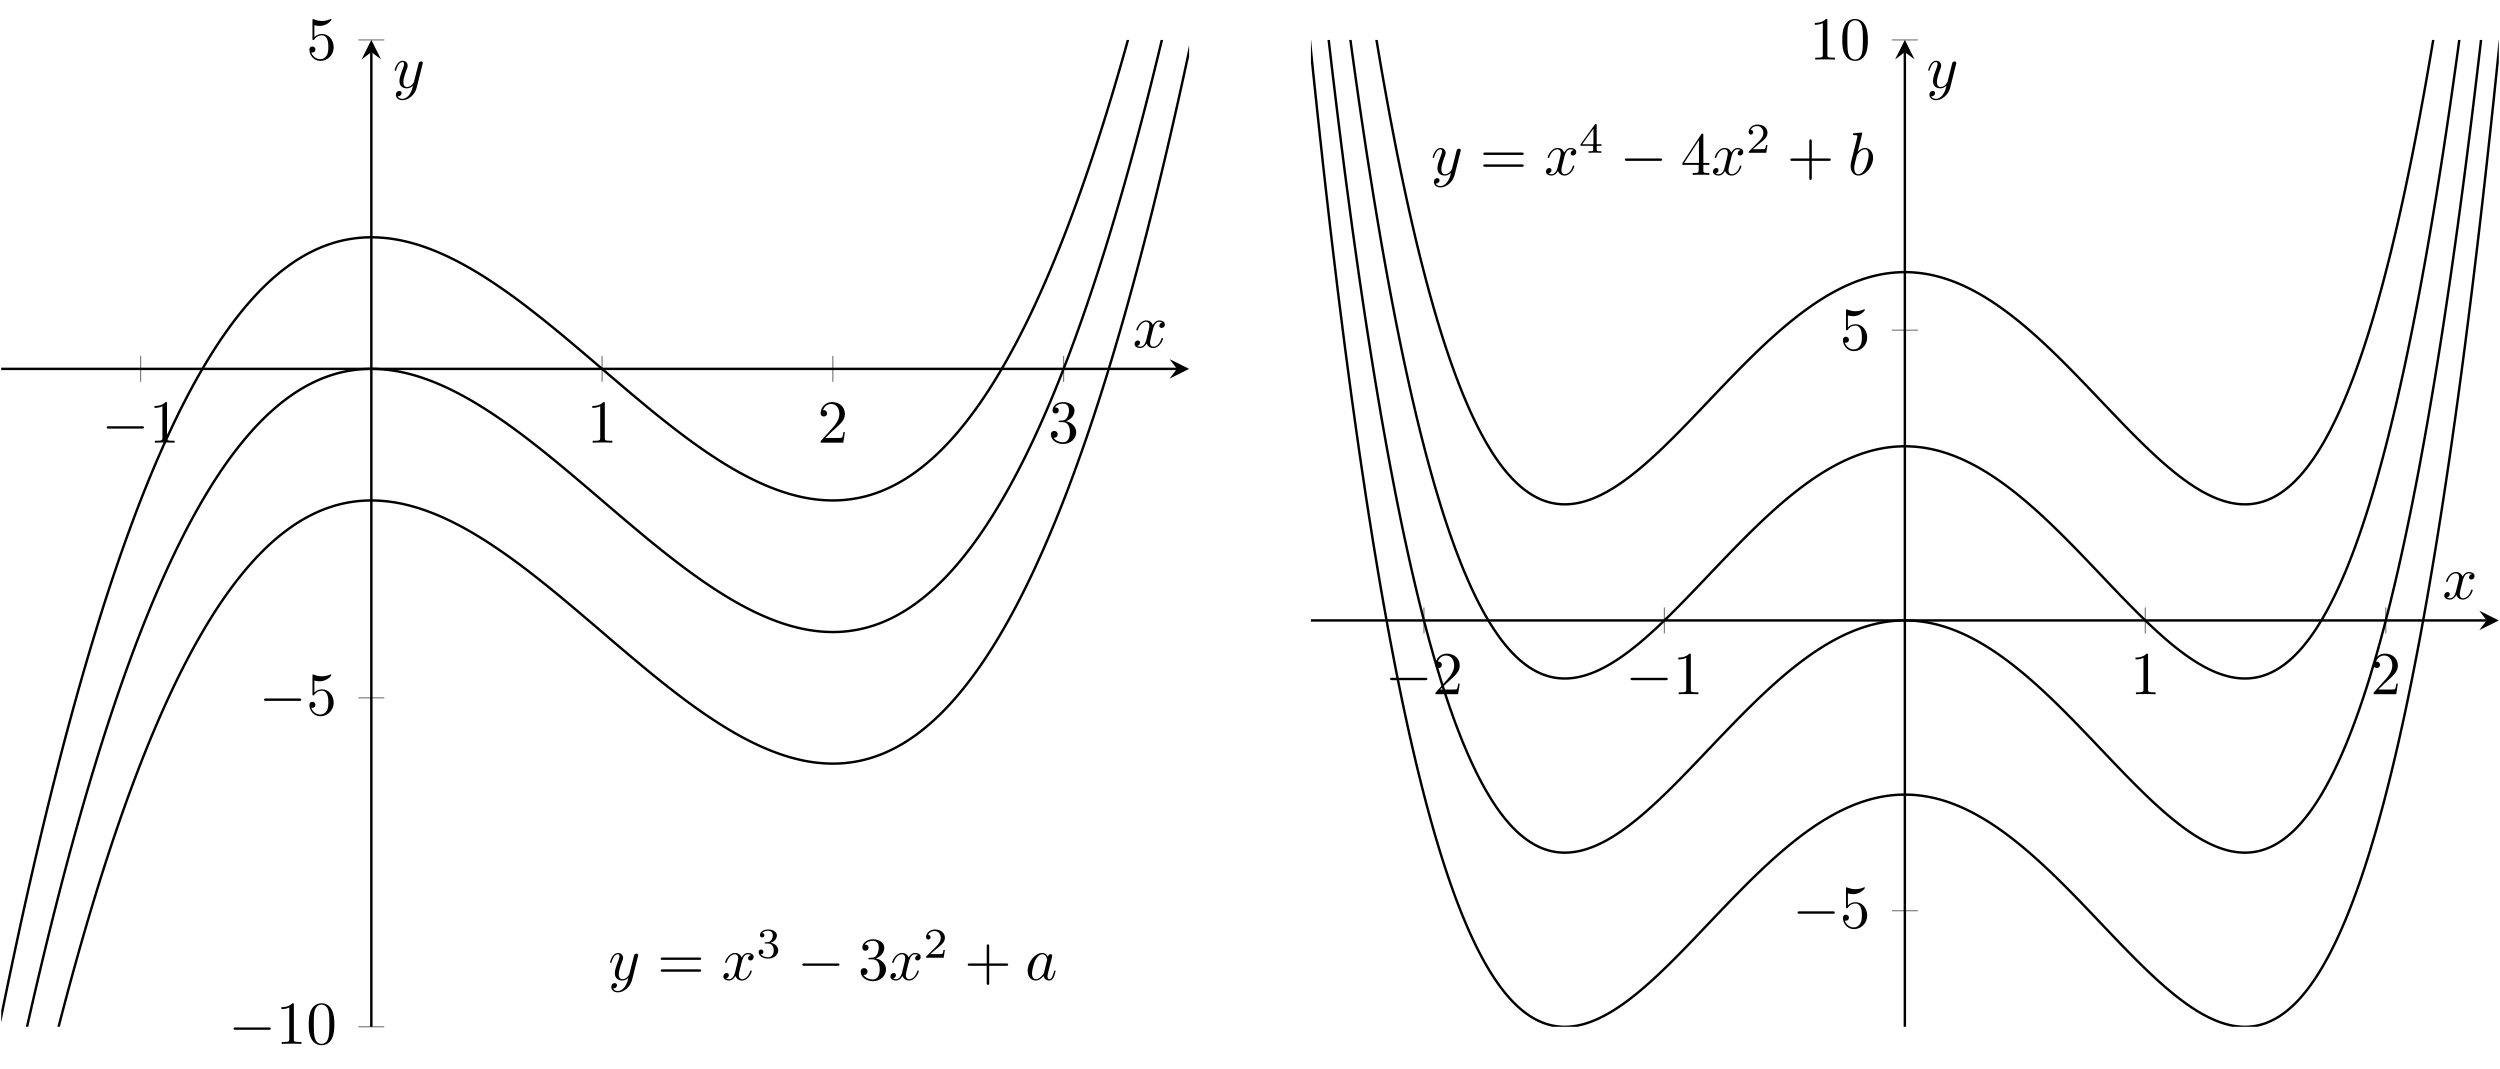 <?xml version="1.0" encoding="UTF-8"?>
<svg xmlns="http://www.w3.org/2000/svg" xmlns:xlink="http://www.w3.org/1999/xlink" width="408.861pt" height="174.871pt" viewBox="0 0 408.861 174.871">
<defs>
<g>
<g id="glyph-0-0">
<path d="M 6.562 -2.297 C 6.734 -2.297 6.922 -2.297 6.922 -2.5 C 6.922 -2.688 6.734 -2.688 6.562 -2.688 L 1.172 -2.688 C 1 -2.688 0.828 -2.688 0.828 -2.5 C 0.828 -2.297 1 -2.297 1.172 -2.297 Z M 6.562 -2.297 "/>
</g>
<g id="glyph-1-0">
<path d="M 2.938 -6.375 C 2.938 -6.625 2.938 -6.641 2.703 -6.641 C 2.078 -6 1.203 -6 0.891 -6 L 0.891 -5.688 C 1.094 -5.688 1.672 -5.688 2.188 -5.953 L 2.188 -0.781 C 2.188 -0.422 2.156 -0.312 1.266 -0.312 L 0.953 -0.312 L 0.953 0 C 1.297 -0.031 2.156 -0.031 2.562 -0.031 C 2.953 -0.031 3.828 -0.031 4.172 0 L 4.172 -0.312 L 3.859 -0.312 C 2.953 -0.312 2.938 -0.422 2.938 -0.781 Z M 2.938 -6.375 "/>
</g>
<g id="glyph-1-1">
<path d="M 1.266 -0.766 L 2.328 -1.797 C 3.875 -3.172 4.469 -3.703 4.469 -4.703 C 4.469 -5.844 3.578 -6.641 2.359 -6.641 C 1.234 -6.641 0.5 -5.719 0.5 -4.828 C 0.5 -4.281 1 -4.281 1.031 -4.281 C 1.203 -4.281 1.547 -4.391 1.547 -4.812 C 1.547 -5.062 1.359 -5.328 1.016 -5.328 C 0.938 -5.328 0.922 -5.328 0.891 -5.312 C 1.109 -5.969 1.656 -6.328 2.234 -6.328 C 3.141 -6.328 3.562 -5.516 3.562 -4.703 C 3.562 -3.906 3.078 -3.125 2.516 -2.5 L 0.609 -0.375 C 0.5 -0.266 0.5 -0.234 0.5 0 L 4.203 0 L 4.469 -1.734 L 4.234 -1.734 C 4.172 -1.438 4.109 -1 4 -0.844 C 3.938 -0.766 3.281 -0.766 3.062 -0.766 Z M 1.266 -0.766 "/>
</g>
<g id="glyph-1-2">
<path d="M 2.891 -3.516 C 3.703 -3.781 4.281 -4.469 4.281 -5.266 C 4.281 -6.078 3.406 -6.641 2.453 -6.641 C 1.453 -6.641 0.688 -6.047 0.688 -5.281 C 0.688 -4.953 0.906 -4.766 1.203 -4.766 C 1.5 -4.766 1.703 -4.984 1.703 -5.281 C 1.703 -5.766 1.234 -5.766 1.094 -5.766 C 1.391 -6.266 2.047 -6.391 2.406 -6.391 C 2.828 -6.391 3.375 -6.172 3.375 -5.281 C 3.375 -5.156 3.344 -4.578 3.094 -4.141 C 2.797 -3.656 2.453 -3.625 2.203 -3.625 C 2.125 -3.609 1.891 -3.594 1.812 -3.594 C 1.734 -3.578 1.672 -3.562 1.672 -3.469 C 1.672 -3.359 1.734 -3.359 1.906 -3.359 L 2.344 -3.359 C 3.156 -3.359 3.531 -2.688 3.531 -1.703 C 3.531 -0.344 2.844 -0.062 2.406 -0.062 C 1.969 -0.062 1.219 -0.234 0.875 -0.812 C 1.219 -0.766 1.531 -0.984 1.531 -1.359 C 1.531 -1.719 1.266 -1.922 0.984 -1.922 C 0.734 -1.922 0.422 -1.781 0.422 -1.344 C 0.422 -0.438 1.344 0.219 2.438 0.219 C 3.656 0.219 4.562 -0.688 4.562 -1.703 C 4.562 -2.516 3.922 -3.297 2.891 -3.516 Z M 2.891 -3.516 "/>
</g>
<g id="glyph-1-3">
<path d="M 4.578 -3.188 C 4.578 -3.984 4.531 -4.781 4.188 -5.516 C 3.734 -6.484 2.906 -6.641 2.5 -6.641 C 1.891 -6.641 1.172 -6.375 0.75 -5.453 C 0.438 -4.766 0.391 -3.984 0.391 -3.188 C 0.391 -2.438 0.422 -1.547 0.844 -0.781 C 1.266 0.016 2 0.219 2.484 0.219 C 3.016 0.219 3.781 0.016 4.219 -0.938 C 4.531 -1.625 4.578 -2.406 4.578 -3.188 Z M 2.484 0 C 2.094 0 1.5 -0.25 1.328 -1.203 C 1.219 -1.797 1.219 -2.719 1.219 -3.312 C 1.219 -3.953 1.219 -4.609 1.297 -5.141 C 1.484 -6.328 2.234 -6.422 2.484 -6.422 C 2.812 -6.422 3.469 -6.234 3.656 -5.25 C 3.766 -4.688 3.766 -3.938 3.766 -3.312 C 3.766 -2.562 3.766 -1.891 3.656 -1.25 C 3.5 -0.297 2.938 0 2.484 0 Z M 2.484 0 "/>
</g>
<g id="glyph-1-4">
<path d="M 4.469 -2 C 4.469 -3.188 3.656 -4.188 2.578 -4.188 C 2.109 -4.188 1.672 -4.031 1.312 -3.672 L 1.312 -5.625 C 1.516 -5.562 1.844 -5.5 2.156 -5.5 C 3.391 -5.5 4.094 -6.406 4.094 -6.531 C 4.094 -6.594 4.062 -6.641 3.984 -6.641 C 3.984 -6.641 3.953 -6.641 3.906 -6.609 C 3.703 -6.516 3.219 -6.312 2.547 -6.312 C 2.156 -6.312 1.688 -6.391 1.219 -6.594 C 1.141 -6.625 1.125 -6.625 1.109 -6.625 C 1 -6.625 1 -6.547 1 -6.391 L 1 -3.438 C 1 -3.266 1 -3.188 1.141 -3.188 C 1.219 -3.188 1.234 -3.203 1.281 -3.266 C 1.391 -3.422 1.75 -3.969 2.562 -3.969 C 3.078 -3.969 3.328 -3.516 3.406 -3.328 C 3.562 -2.953 3.594 -2.578 3.594 -2.078 C 3.594 -1.719 3.594 -1.125 3.344 -0.703 C 3.109 -0.312 2.734 -0.062 2.281 -0.062 C 1.562 -0.062 0.984 -0.594 0.812 -1.172 C 0.844 -1.172 0.875 -1.156 0.984 -1.156 C 1.312 -1.156 1.484 -1.406 1.484 -1.641 C 1.484 -1.891 1.312 -2.141 0.984 -2.141 C 0.844 -2.141 0.5 -2.062 0.5 -1.609 C 0.5 -0.75 1.188 0.219 2.297 0.219 C 3.453 0.219 4.469 -0.734 4.469 -2 Z M 4.469 -2 "/>
</g>
<g id="glyph-1-5">
<path d="M 6.844 -3.266 C 7 -3.266 7.188 -3.266 7.188 -3.453 C 7.188 -3.656 7 -3.656 6.859 -3.656 L 0.891 -3.656 C 0.75 -3.656 0.562 -3.656 0.562 -3.453 C 0.562 -3.266 0.75 -3.266 0.891 -3.266 Z M 6.859 -1.328 C 7 -1.328 7.188 -1.328 7.188 -1.531 C 7.188 -1.719 7 -1.719 6.844 -1.719 L 0.891 -1.719 C 0.75 -1.719 0.562 -1.719 0.562 -1.531 C 0.562 -1.328 0.75 -1.328 0.891 -1.328 Z M 6.859 -1.328 "/>
</g>
<g id="glyph-1-6">
<path d="M 4.078 -2.297 L 6.859 -2.297 C 7 -2.297 7.188 -2.297 7.188 -2.5 C 7.188 -2.688 7 -2.688 6.859 -2.688 L 4.078 -2.688 L 4.078 -5.484 C 4.078 -5.625 4.078 -5.812 3.875 -5.812 C 3.672 -5.812 3.672 -5.625 3.672 -5.484 L 3.672 -2.688 L 0.891 -2.688 C 0.75 -2.688 0.562 -2.688 0.562 -2.5 C 0.562 -2.297 0.75 -2.297 0.891 -2.297 L 3.672 -2.297 L 3.672 0.5 C 3.672 0.641 3.672 0.828 3.875 0.828 C 4.078 0.828 4.078 0.641 4.078 0.5 Z M 4.078 -2.297 "/>
</g>
<g id="glyph-1-7">
<path d="M 2.938 -1.641 L 2.938 -0.781 C 2.938 -0.422 2.906 -0.312 2.172 -0.312 L 1.969 -0.312 L 1.969 0 C 2.375 -0.031 2.891 -0.031 3.312 -0.031 C 3.734 -0.031 4.25 -0.031 4.672 0 L 4.672 -0.312 L 4.453 -0.312 C 3.719 -0.312 3.703 -0.422 3.703 -0.781 L 3.703 -1.641 L 4.688 -1.641 L 4.688 -1.953 L 3.703 -1.953 L 3.703 -6.484 C 3.703 -6.688 3.703 -6.75 3.531 -6.75 C 3.453 -6.75 3.422 -6.75 3.344 -6.625 L 0.281 -1.953 L 0.281 -1.641 Z M 2.984 -1.953 L 0.562 -1.953 L 2.984 -5.672 Z M 2.984 -1.953 "/>
</g>
<g id="glyph-2-0">
<path d="M 4.844 -3.797 C 4.891 -3.938 4.891 -3.953 4.891 -4.031 C 4.891 -4.203 4.75 -4.297 4.594 -4.297 C 4.5 -4.297 4.344 -4.234 4.25 -4.094 C 4.234 -4.031 4.141 -3.734 4.109 -3.547 C 4.031 -3.297 3.969 -3.016 3.906 -2.75 L 3.453 -0.953 C 3.422 -0.812 2.984 -0.109 2.328 -0.109 C 1.828 -0.109 1.719 -0.547 1.719 -0.922 C 1.719 -1.375 1.891 -2 2.219 -2.875 C 2.375 -3.281 2.422 -3.391 2.422 -3.594 C 2.422 -4.031 2.109 -4.406 1.609 -4.406 C 0.656 -4.406 0.297 -2.953 0.297 -2.875 C 0.297 -2.766 0.391 -2.766 0.406 -2.766 C 0.516 -2.766 0.516 -2.797 0.562 -2.953 C 0.844 -3.891 1.234 -4.188 1.578 -4.188 C 1.656 -4.188 1.828 -4.188 1.828 -3.875 C 1.828 -3.625 1.719 -3.359 1.656 -3.172 C 1.25 -2.109 1.078 -1.547 1.078 -1.078 C 1.078 -0.188 1.703 0.109 2.297 0.109 C 2.688 0.109 3.016 -0.062 3.297 -0.344 C 3.172 0.172 3.047 0.672 2.656 1.203 C 2.391 1.531 2.016 1.828 1.562 1.828 C 1.422 1.828 0.969 1.797 0.797 1.406 C 0.953 1.406 1.094 1.406 1.219 1.281 C 1.328 1.203 1.422 1.062 1.422 0.875 C 1.422 0.562 1.156 0.531 1.062 0.531 C 0.828 0.531 0.5 0.688 0.5 1.172 C 0.5 1.672 0.938 2.047 1.562 2.047 C 2.578 2.047 3.609 1.141 3.891 0.016 Z M 4.844 -3.797 "/>
</g>
<g id="glyph-2-1">
<path d="M 3.328 -3.016 C 3.391 -3.266 3.625 -4.188 4.312 -4.188 C 4.359 -4.188 4.609 -4.188 4.812 -4.062 C 4.531 -4 4.344 -3.766 4.344 -3.516 C 4.344 -3.359 4.453 -3.172 4.719 -3.172 C 4.938 -3.172 5.25 -3.344 5.25 -3.75 C 5.25 -4.266 4.672 -4.406 4.328 -4.406 C 3.75 -4.406 3.406 -3.875 3.281 -3.656 C 3.031 -4.312 2.5 -4.406 2.203 -4.406 C 1.172 -4.406 0.594 -3.125 0.594 -2.875 C 0.594 -2.766 0.703 -2.766 0.719 -2.766 C 0.797 -2.766 0.828 -2.797 0.844 -2.875 C 1.188 -3.938 1.844 -4.188 2.188 -4.188 C 2.375 -4.188 2.719 -4.094 2.719 -3.516 C 2.719 -3.203 2.547 -2.547 2.188 -1.141 C 2.031 -0.531 1.672 -0.109 1.234 -0.109 C 1.172 -0.109 0.953 -0.109 0.734 -0.234 C 0.984 -0.297 1.203 -0.5 1.203 -0.781 C 1.203 -1.047 0.984 -1.125 0.844 -1.125 C 0.531 -1.125 0.297 -0.875 0.297 -0.547 C 0.297 -0.094 0.781 0.109 1.219 0.109 C 1.891 0.109 2.25 -0.594 2.266 -0.641 C 2.391 -0.281 2.75 0.109 3.344 0.109 C 4.375 0.109 4.938 -1.172 4.938 -1.422 C 4.938 -1.531 4.859 -1.531 4.828 -1.531 C 4.734 -1.531 4.719 -1.484 4.688 -1.422 C 4.359 -0.344 3.688 -0.109 3.375 -0.109 C 2.984 -0.109 2.828 -0.422 2.828 -0.766 C 2.828 -0.984 2.875 -1.203 2.984 -1.641 Z M 3.328 -3.016 "/>
</g>
<g id="glyph-2-2">
<path d="M 3.719 -3.766 C 3.531 -4.141 3.25 -4.406 2.797 -4.406 C 1.641 -4.406 0.406 -2.938 0.406 -1.484 C 0.406 -0.547 0.953 0.109 1.719 0.109 C 1.922 0.109 2.422 0.062 3.016 -0.641 C 3.094 -0.219 3.453 0.109 3.922 0.109 C 4.281 0.109 4.5 -0.125 4.672 -0.438 C 4.828 -0.797 4.969 -1.406 4.969 -1.422 C 4.969 -1.531 4.875 -1.531 4.844 -1.531 C 4.75 -1.531 4.734 -1.484 4.703 -1.344 C 4.531 -0.703 4.359 -0.109 3.953 -0.109 C 3.672 -0.109 3.656 -0.375 3.656 -0.562 C 3.656 -0.781 3.672 -0.875 3.781 -1.312 C 3.891 -1.719 3.906 -1.828 4 -2.203 L 4.359 -3.594 C 4.422 -3.875 4.422 -3.891 4.422 -3.938 C 4.422 -4.109 4.312 -4.203 4.141 -4.203 C 3.891 -4.203 3.75 -3.984 3.719 -3.766 Z M 3.078 -1.188 C 3.016 -1 3.016 -0.984 2.875 -0.812 C 2.438 -0.266 2.031 -0.109 1.75 -0.109 C 1.25 -0.109 1.109 -0.656 1.109 -1.047 C 1.109 -1.547 1.422 -2.766 1.656 -3.234 C 1.969 -3.812 2.406 -4.188 2.812 -4.188 C 3.453 -4.188 3.594 -3.375 3.594 -3.312 C 3.594 -3.25 3.578 -3.188 3.562 -3.141 Z M 3.078 -1.188 "/>
</g>
<g id="glyph-2-3">
<path d="M 2.375 -6.812 C 2.375 -6.812 2.375 -6.922 2.25 -6.922 C 2.031 -6.922 1.297 -6.844 1.031 -6.812 C 0.953 -6.812 0.844 -6.797 0.844 -6.625 C 0.844 -6.5 0.938 -6.5 1.094 -6.5 C 1.562 -6.5 1.578 -6.438 1.578 -6.328 C 1.578 -6.266 1.5 -5.922 1.453 -5.719 L 0.625 -2.469 C 0.516 -1.969 0.469 -1.797 0.469 -1.453 C 0.469 -0.516 1 0.109 1.734 0.109 C 2.906 0.109 4.141 -1.375 4.141 -2.812 C 4.141 -3.719 3.609 -4.406 2.812 -4.406 C 2.359 -4.406 1.938 -4.109 1.641 -3.812 Z M 1.453 -3.047 C 1.5 -3.266 1.5 -3.281 1.594 -3.391 C 2.078 -4.031 2.531 -4.188 2.797 -4.188 C 3.156 -4.188 3.422 -3.891 3.422 -3.25 C 3.422 -2.656 3.094 -1.516 2.906 -1.141 C 2.578 -0.469 2.125 -0.109 1.734 -0.109 C 1.391 -0.109 1.062 -0.375 1.062 -1.109 C 1.062 -1.312 1.062 -1.5 1.219 -2.125 Z M 1.453 -3.047 "/>
</g>
<g id="glyph-3-0">
<path d="M 1.906 -2.328 C 2.453 -2.328 2.844 -1.953 2.844 -1.203 C 2.844 -0.344 2.328 -0.078 1.938 -0.078 C 1.656 -0.078 1.031 -0.156 0.75 -0.578 C 1.078 -0.578 1.156 -0.812 1.156 -0.969 C 1.156 -1.188 0.984 -1.344 0.766 -1.344 C 0.578 -1.344 0.375 -1.219 0.375 -0.938 C 0.375 -0.281 1.094 0.141 1.938 0.141 C 2.906 0.141 3.578 -0.516 3.578 -1.203 C 3.578 -1.75 3.141 -2.297 2.375 -2.453 C 3.094 -2.719 3.359 -3.234 3.359 -3.672 C 3.359 -4.219 2.734 -4.625 1.953 -4.625 C 1.188 -4.625 0.594 -4.25 0.594 -3.688 C 0.594 -3.453 0.75 -3.328 0.953 -3.328 C 1.172 -3.328 1.312 -3.484 1.312 -3.672 C 1.312 -3.875 1.172 -4.031 0.953 -4.047 C 1.203 -4.344 1.672 -4.422 1.938 -4.422 C 2.25 -4.422 2.688 -4.266 2.688 -3.672 C 2.688 -3.375 2.594 -3.047 2.406 -2.844 C 2.188 -2.578 1.984 -2.562 1.641 -2.531 C 1.469 -2.516 1.453 -2.516 1.422 -2.516 C 1.406 -2.516 1.344 -2.5 1.344 -2.422 C 1.344 -2.328 1.406 -2.328 1.531 -2.328 Z M 1.906 -2.328 "/>
</g>
<g id="glyph-3-1">
<path d="M 3.516 -1.266 L 3.281 -1.266 C 3.266 -1.109 3.188 -0.703 3.094 -0.641 C 3.047 -0.594 2.516 -0.594 2.406 -0.594 L 1.125 -0.594 C 1.859 -1.234 2.109 -1.438 2.516 -1.766 C 3.031 -2.172 3.516 -2.609 3.516 -3.266 C 3.516 -4.109 2.781 -4.625 1.891 -4.625 C 1.031 -4.625 0.438 -4.016 0.438 -3.375 C 0.438 -3.031 0.734 -2.984 0.812 -2.984 C 0.969 -2.984 1.172 -3.109 1.172 -3.359 C 1.172 -3.484 1.125 -3.734 0.766 -3.734 C 0.984 -4.219 1.453 -4.375 1.781 -4.375 C 2.484 -4.375 2.844 -3.828 2.844 -3.266 C 2.844 -2.656 2.406 -2.188 2.188 -1.938 L 0.516 -0.266 C 0.438 -0.203 0.438 -0.188 0.438 0 L 3.312 0 Z M 3.516 -1.266 "/>
</g>
<g id="glyph-3-2">
<path d="M 3.688 -1.141 L 3.688 -1.391 L 2.906 -1.391 L 2.906 -4.5 C 2.906 -4.641 2.906 -4.703 2.766 -4.703 C 2.672 -4.703 2.641 -4.703 2.578 -4.594 L 0.266 -1.391 L 0.266 -1.141 L 2.328 -1.141 L 2.328 -0.578 C 2.328 -0.328 2.328 -0.25 1.75 -0.25 L 1.562 -0.25 L 1.562 0 C 1.922 -0.016 2.359 -0.031 2.609 -0.031 C 2.875 -0.031 3.312 -0.016 3.672 0 L 3.672 -0.25 L 3.484 -0.25 C 2.906 -0.25 2.906 -0.328 2.906 -0.578 L 2.906 -1.141 Z M 2.375 -3.938 L 2.375 -1.391 L 0.531 -1.391 Z M 2.375 -3.938 "/>
</g>
</g>
<clipPath id="clip-0">
<path clip-rule="nonzero" d="M 0.199 6.527 L 194.473 6.527 L 194.473 167.922 L 0.199 167.922 Z M 0.199 6.527 "/>
</clipPath>
<clipPath id="clip-1">
<path clip-rule="nonzero" d="M 405 99 L 408.859 99 L 408.859 104 L 405 104 Z M 405 99 "/>
</clipPath>
<clipPath id="clip-2">
<path clip-rule="nonzero" d="M 214.395 6.527 L 408.664 6.527 L 408.664 167.926 L 214.395 167.926 Z M 214.395 6.527 "/>
</clipPath>
<clipPath id="clip-3">
<path clip-rule="nonzero" d="M 214.395 6.527 L 408.664 6.527 L 408.664 146 L 214.395 146 Z M 214.395 6.527 "/>
</clipPath>
<clipPath id="clip-4">
<path clip-rule="nonzero" d="M 214.395 6.527 L 408.664 6.527 L 408.664 117 L 214.395 117 Z M 214.395 6.527 "/>
</clipPath>
<clipPath id="clip-5">
<path clip-rule="nonzero" d="M 214.395 6.527 L 408.664 6.527 L 408.664 89 L 214.395 89 Z M 214.395 6.527 "/>
</clipPath>
</defs>
<path fill="none" stroke-width="0.199" stroke-linecap="butt" stroke-linejoin="miter" stroke="rgb(50%, 50%, 50%)" stroke-opacity="1" stroke-miterlimit="10" d="M 37.737 234.586 L 37.737 238.84 M 113.214 234.586 L 113.214 238.84 M 150.948 234.586 L 150.948 238.84 M 188.686 234.586 L 188.686 238.84 " transform="matrix(1, 0, 0, -1, -14.745, 297.039)"/>
<path fill="none" stroke-width="0.199" stroke-linecap="butt" stroke-linejoin="miter" stroke="rgb(50%, 50%, 50%)" stroke-opacity="1" stroke-miterlimit="10" d="M 73.35 129.117 L 77.6 129.117 M 73.35 182.914 L 77.6 182.914 M 73.35 290.512 L 77.6 290.512 " transform="matrix(1, 0, 0, -1, -14.745, 297.039)"/>
<path fill="none" stroke-width="0.399" stroke-linecap="butt" stroke-linejoin="miter" stroke="rgb(0%, 0%, 0%)" stroke-opacity="1" stroke-miterlimit="10" d="M 14.944 236.711 L 207.225 236.711 " transform="matrix(1, 0, 0, -1, -14.745, 297.039)"/>
<path fill-rule="nonzero" fill="rgb(0%, 0%, 0%)" fill-opacity="1" d="M 194.473 60.328 L 191.281 58.734 L 192.48 60.328 L 191.281 61.922 "/>
<path fill="none" stroke-width="0.399" stroke-linecap="butt" stroke-linejoin="miter" stroke="rgb(0%, 0%, 0%)" stroke-opacity="1" stroke-miterlimit="10" d="M 75.475 129.117 L 75.475 288.519 " transform="matrix(1, 0, 0, -1, -14.745, 297.039)"/>
<path fill-rule="nonzero" fill="rgb(0%, 0%, 0%)" fill-opacity="1" d="M 60.73 6.527 L 59.137 9.715 L 60.73 8.52 L 62.324 9.715 "/>
<g fill="rgb(0%, 0%, 0%)" fill-opacity="1">
<use xlink:href="#glyph-0-0" x="16.627" y="72.396"/>
</g>
<g fill="rgb(0%, 0%, 0%)" fill-opacity="1">
<use xlink:href="#glyph-1-0" x="24.376" y="72.396"/>
</g>
<g fill="rgb(0%, 0%, 0%)" fill-opacity="1">
<use xlink:href="#glyph-1-0" x="95.975" y="72.396"/>
</g>
<g fill="rgb(0%, 0%, 0%)" fill-opacity="1">
<use xlink:href="#glyph-1-1" x="133.712" y="72.396"/>
</g>
<g fill="rgb(0%, 0%, 0%)" fill-opacity="1">
<use xlink:href="#glyph-1-2" x="171.449" y="72.396"/>
</g>
<g fill="rgb(0%, 0%, 0%)" fill-opacity="1">
<use xlink:href="#glyph-0-0" x="37.372" y="170.72"/>
</g>
<g fill="rgb(0%, 0%, 0%)" fill-opacity="1">
<use xlink:href="#glyph-1-0" x="45.121" y="170.72"/>
<use xlink:href="#glyph-1-3" x="50.102" y="170.72"/>
</g>
<g fill="rgb(0%, 0%, 0%)" fill-opacity="1">
<use xlink:href="#glyph-0-0" x="42.353" y="116.923"/>
</g>
<g fill="rgb(0%, 0%, 0%)" fill-opacity="1">
<use xlink:href="#glyph-1-4" x="50.102" y="116.923"/>
</g>
<g fill="rgb(0%, 0%, 0%)" fill-opacity="1">
<use xlink:href="#glyph-1-4" x="50.102" y="9.743"/>
</g>
<g clip-path="url(#clip-0)">
<path fill="none" stroke-width="0.399" stroke-linecap="butt" stroke-linejoin="miter" stroke="rgb(0%, 0%, 0%)" stroke-opacity="1" stroke-miterlimit="10" d="M -0.001 -0 L 0.452 3.086 L 0.905 6.141 L 1.358 9.172 L 1.811 12.172 L 2.265 15.148 L 2.718 18.094 L 3.171 21.016 L 3.624 23.906 L 4.077 26.773 L 4.53 29.613 L 4.979 32.426 L 5.433 35.211 L 5.886 37.969 L 6.339 40.699 L 6.792 43.406 L 7.245 46.086 L 7.698 48.742 L 8.151 51.367 L 8.604 53.969 L 9.057 56.547 L 9.511 59.098 L 9.964 61.621 L 10.417 64.121 L 10.87 66.598 L 11.323 69.043 L 11.772 71.469 L 12.225 73.867 L 12.679 76.242 L 13.132 78.59 L 13.585 80.914 L 14.038 83.215 L 14.491 85.492 L 14.944 87.742 L 15.397 89.969 L 15.85 92.172 L 16.304 94.352 L 16.757 96.508 L 17.21 98.637 L 17.663 100.746 L 18.112 102.828 L 18.565 104.891 L 19.018 106.93 L 19.472 108.941 L 19.925 110.934 L 20.378 112.902 L 20.831 114.848 L 21.284 116.769 L 21.737 118.668 L 22.19 120.547 L 22.643 122.402 L 23.097 124.234 L 23.55 126.047 L 24.003 127.832 L 24.452 129.601 L 24.905 131.344 L 25.358 133.066 L 25.811 134.769 L 26.265 136.449 L 26.718 138.105 L 27.171 139.742 L 27.624 141.359 L 28.077 142.953 L 28.53 144.527 L 28.983 146.078 L 29.436 147.609 L 29.89 149.121 L 30.343 150.613 L 30.792 152.082 L 31.245 153.535 L 31.698 154.965 L 32.151 156.375 L 32.604 157.762 L 33.057 159.133 L 33.511 160.484 L 33.964 161.816 L 34.417 163.125 L 34.87 164.418 L 35.323 165.691 L 35.776 166.941 L 36.229 168.176 L 36.682 169.391 L 37.132 170.59 L 37.585 171.766 L 38.038 172.926 L 38.491 174.066 L 38.944 175.187 L 39.397 176.293 L 39.85 177.375 L 40.304 178.445 L 40.757 179.492 L 41.21 180.527 L 41.663 181.539 L 42.116 182.535 L 42.569 183.516 L 43.022 184.476 L 43.472 185.422 L 43.925 186.348 L 44.378 187.258 L 44.831 188.148 L 45.284 189.027 L 45.737 189.887 L 46.19 190.726 L 46.643 191.555 L 47.097 192.363 L 47.55 193.156 L 48.003 193.934 L 48.456 194.695 L 48.909 195.441 L 49.362 196.172 L 49.811 196.883 L 50.265 197.582 L 50.718 198.266 L 51.171 198.934 L 51.624 199.586 L 52.077 200.223 L 52.53 200.844 L 52.983 201.449 L 53.436 202.043 L 53.89 202.617 L 54.343 203.18 L 54.796 203.73 L 55.249 204.262 L 55.702 204.781 L 56.151 205.289 L 56.604 205.777 L 57.057 206.254 L 57.511 206.719 L 57.964 207.168 L 58.417 207.605 L 58.87 208.027 L 59.323 208.437 L 59.776 208.832 L 60.229 209.215 L 60.682 209.586 L 61.136 209.941 L 61.589 210.285 L 62.042 210.617 L 62.495 210.934 L 62.944 211.242 L 63.397 211.535 L 63.85 211.816 L 64.304 212.086 L 64.757 212.344 L 65.21 212.59 L 65.663 212.82 L 66.116 213.043 L 66.569 213.254 L 67.022 213.453 L 67.475 213.641 L 67.929 213.816 L 68.382 213.98 L 68.835 214.133 L 69.284 214.277 L 69.737 214.41 L 70.19 214.531 L 70.643 214.641 L 71.097 214.742 L 71.55 214.832 L 72.003 214.91 L 72.456 214.98 L 72.909 215.039 L 73.362 215.09 L 73.815 215.129 L 74.268 215.16 L 74.722 215.18 L 75.175 215.191 L 75.624 215.191 L 76.077 215.184 L 76.53 215.168 L 76.983 215.141 L 77.436 215.105 L 77.89 215.062 L 78.343 215.012 L 78.796 214.949 L 79.249 214.883 L 79.702 214.805 L 80.155 214.719 L 80.608 214.625 L 81.061 214.519 L 81.515 214.41 L 81.964 214.293 L 82.417 214.168 L 82.87 214.035 L 83.323 213.894 L 83.776 213.746 L 84.229 213.59 L 84.683 213.426 L 85.136 213.258 L 85.589 213.082 L 86.042 212.898 L 86.495 212.707 L 86.948 212.512 L 87.401 212.309 L 87.854 212.101 L 88.304 211.883 L 88.757 211.664 L 89.663 211.203 L 90.569 210.719 L 91.475 210.211 L 91.929 209.949 L 92.382 209.684 L 92.835 209.41 L 93.288 209.133 L 93.741 208.851 L 94.194 208.566 L 94.643 208.273 L 95.097 207.976 L 95.55 207.676 L 96.003 207.371 L 96.456 207.062 L 96.909 206.75 L 97.362 206.434 L 97.815 206.113 L 98.268 205.789 L 98.722 205.461 L 99.175 205.129 L 99.628 204.793 L 100.534 204.113 L 100.987 203.766 L 101.436 203.418 L 102.343 202.715 L 103.702 201.637 L 104.155 201.273 L 105.061 200.539 L 105.968 199.797 L 106.874 199.047 L 107.327 198.668 L 107.776 198.289 L 108.229 197.91 L 110.042 196.379 L 110.495 195.992 L 110.948 195.609 L 113.214 193.676 L 113.667 193.285 L 114.116 192.898 L 115.475 191.738 L 115.929 191.355 L 116.382 190.969 L 118.194 189.437 L 119.554 188.301 L 120.007 187.926 L 120.456 187.551 L 121.362 186.809 L 122.268 186.074 L 122.722 185.711 L 124.081 184.633 L 124.987 183.93 L 125.893 183.234 L 126.347 182.894 L 126.796 182.555 L 127.249 182.219 L 127.702 181.887 L 128.155 181.559 L 128.608 181.234 L 129.061 180.914 L 129.515 180.598 L 129.968 180.285 L 130.421 179.976 L 130.874 179.672 L 131.327 179.371 L 131.78 179.074 L 132.233 178.781 L 132.686 178.496 L 133.136 178.215 L 133.589 177.937 L 134.042 177.664 L 134.495 177.398 L 134.948 177.137 L 135.854 176.629 L 136.761 176.144 L 137.667 175.684 L 138.573 175.246 L 139.026 175.039 L 139.475 174.836 L 139.929 174.641 L 140.382 174.449 L 140.835 174.266 L 141.288 174.09 L 141.741 173.922 L 142.194 173.758 L 142.647 173.601 L 143.1 173.453 L 143.554 173.312 L 144.007 173.18 L 144.46 173.055 L 144.913 172.937 L 145.366 172.828 L 145.815 172.723 L 146.268 172.629 L 146.722 172.543 L 147.175 172.465 L 147.628 172.398 L 148.081 172.336 L 148.534 172.285 L 148.987 172.242 L 149.44 172.207 L 149.893 172.18 L 150.347 172.164 L 150.8 172.156 L 151.253 172.156 L 151.706 172.168 L 152.159 172.187 L 152.608 172.219 L 153.061 172.258 L 153.515 172.309 L 153.968 172.367 L 154.421 172.437 L 154.874 172.516 L 155.327 172.605 L 155.78 172.707 L 156.233 172.816 L 156.686 172.937 L 157.14 173.07 L 157.593 173.215 L 158.046 173.367 L 158.499 173.531 L 158.948 173.707 L 159.401 173.894 L 159.854 174.094 L 160.308 174.305 L 160.761 174.527 L 161.214 174.758 L 161.667 175.004 L 162.12 175.262 L 162.573 175.531 L 163.026 175.812 L 163.479 176.105 L 163.933 176.414 L 164.386 176.73 L 164.839 177.062 L 165.288 177.406 L 165.741 177.762 L 166.194 178.133 L 166.647 178.516 L 167.1 178.91 L 167.554 179.32 L 168.007 179.742 L 168.46 180.18 L 168.913 180.629 L 169.366 181.094 L 169.819 181.57 L 170.272 182.059 L 170.725 182.566 L 171.179 183.086 L 171.628 183.617 L 172.081 184.168 L 172.534 184.73 L 172.987 185.305 L 173.44 185.898 L 173.893 186.504 L 174.347 187.125 L 174.8 187.766 L 175.253 188.414 L 175.706 189.082 L 176.159 189.766 L 176.612 190.465 L 177.065 191.176 L 177.518 191.906 L 177.968 192.652 L 178.421 193.414 L 178.874 194.191 L 179.327 194.984 L 179.78 195.793 L 180.233 196.621 L 180.686 197.461 L 181.14 198.32 L 181.593 199.199 L 182.046 200.09 L 182.499 201 L 182.952 201.926 L 183.405 202.871 L 183.858 203.832 L 184.308 204.812 L 184.761 205.809 L 185.214 206.82 L 185.667 207.855 L 186.12 208.902 L 186.573 209.973 L 187.026 211.055 L 187.479 212.16 L 187.933 213.281 L 188.386 214.422 L 188.839 215.582 L 189.292 216.758 L 189.745 217.957 L 190.198 219.172 L 190.651 220.406 L 191.1 221.656 L 191.554 222.93 L 192.007 224.223 L 192.46 225.531 L 192.913 226.863 L 193.366 228.215 L 193.819 229.586 L 194.272 230.973 L 194.725 232.383 L 195.179 233.812 L 195.632 235.266 L 196.085 236.734 L 196.538 238.226 L 196.991 239.738 L 197.44 241.269 L 197.893 242.82 L 198.347 244.394 L 198.8 245.988 L 199.253 247.605 L 199.706 249.242 L 200.159 250.898 L 200.612 252.578 L 201.065 254.281 L 201.518 256.004 L 201.972 257.75 L 202.425 259.516 L 202.878 261.305 L 203.331 263.113 L 203.78 264.945 L 204.233 266.801 L 204.686 268.68 L 205.14 270.578 L 205.593 272.5 L 206.046 274.445 L 206.499 276.414 L 206.952 278.406 L 207.405 280.418 L 207.858 282.457 L 208.311 284.519 L 208.765 286.601 L 209.218 288.711 L 209.671 290.84 L 210.12 292.996 L 210.573 295.176 L 211.026 297.379 L 211.479 299.605 L 211.933 301.855 L 212.386 304.133 L 212.839 306.434 L 213.292 308.758 L 213.745 311.105 L 214.198 313.48 L 214.651 315.879 L 215.104 318.305 L 215.558 320.754 L 216.011 323.226 L 216.46 325.726 L 216.913 328.25 L 217.366 330.801 L 217.819 333.379 L 218.272 335.98 L 218.725 338.605 L 219.179 341.262 L 219.632 343.941 L 220.085 346.648 L 220.538 349.379 L 220.991 352.137 L 221.444 354.922 L 221.897 357.734 L 222.35 360.574 L 222.8 363.441 L 223.253 366.332 L 223.706 369.254 L 224.159 372.199 L 224.612 375.176 L 225.065 378.176 L 225.518 381.207 L 225.972 384.262 L 226.425 387.348 " transform="matrix(1, 0, 0, -1, -14.745, 297.039)"/>
<path fill="none" stroke-width="0.399" stroke-linecap="butt" stroke-linejoin="miter" stroke="rgb(0%, 0%, 0%)" stroke-opacity="1" stroke-miterlimit="10" d="M -0.001 21.519 L 0.452 24.605 L 0.905 27.66 L 1.358 30.691 L 1.811 33.691 L 2.265 36.668 L 2.718 39.613 L 3.171 42.535 L 3.624 45.426 L 4.077 48.293 L 4.53 51.133 L 4.979 53.945 L 5.433 56.73 L 5.886 59.488 L 6.339 62.219 L 6.792 64.926 L 7.245 67.605 L 7.698 70.262 L 8.151 72.887 L 8.604 75.488 L 9.057 78.066 L 9.511 80.617 L 9.964 83.141 L 10.417 85.641 L 10.87 88.113 L 11.323 90.562 L 11.772 92.988 L 12.225 95.387 L 12.679 97.762 L 13.132 100.109 L 13.585 102.434 L 14.038 104.734 L 14.491 107.012 L 14.944 109.262 L 15.397 111.488 L 15.85 113.691 L 16.304 115.871 L 16.757 118.027 L 17.21 120.156 L 17.663 122.266 L 18.112 124.348 L 18.565 126.41 L 19.018 128.449 L 19.472 130.461 L 19.925 132.453 L 20.378 134.422 L 20.831 136.367 L 21.284 138.289 L 21.737 140.187 L 22.19 142.066 L 22.643 143.922 L 23.097 145.754 L 23.55 147.562 L 24.003 149.351 L 24.452 151.117 L 24.905 152.863 L 25.358 154.586 L 25.811 156.289 L 26.265 157.969 L 26.718 159.625 L 27.171 161.262 L 27.624 162.879 L 28.077 164.473 L 28.53 166.047 L 28.983 167.598 L 29.436 169.129 L 29.89 170.641 L 30.343 172.133 L 30.792 173.601 L 31.245 175.055 L 31.698 176.484 L 32.151 177.894 L 32.604 179.281 L 33.057 180.652 L 33.511 182.004 L 33.964 183.332 L 34.417 184.644 L 34.87 185.937 L 35.323 187.211 L 35.776 188.461 L 36.229 189.695 L 36.682 190.91 L 37.132 192.109 L 37.585 193.285 L 38.038 194.445 L 38.491 195.586 L 38.944 196.707 L 39.397 197.812 L 39.85 198.894 L 40.304 199.965 L 40.757 201.012 L 41.21 202.043 L 41.663 203.059 L 42.116 204.055 L 42.569 205.035 L 43.022 205.996 L 43.472 206.937 L 43.925 207.867 L 44.378 208.777 L 44.831 209.668 L 45.284 210.547 L 45.737 211.406 L 46.19 212.246 L 46.643 213.074 L 47.097 213.883 L 47.55 214.676 L 48.003 215.453 L 48.456 216.215 L 48.909 216.961 L 49.362 217.691 L 49.811 218.402 L 50.265 219.101 L 50.718 219.785 L 51.171 220.453 L 51.624 221.101 L 52.077 221.738 L 52.53 222.363 L 52.983 222.969 L 53.436 223.559 L 53.89 224.137 L 54.343 224.699 L 54.796 225.25 L 55.249 225.781 L 55.702 226.301 L 56.151 226.805 L 56.604 227.297 L 57.057 227.773 L 57.511 228.238 L 57.964 228.687 L 58.417 229.125 L 58.87 229.547 L 59.323 229.957 L 59.776 230.351 L 60.229 230.734 L 60.682 231.105 L 61.136 231.461 L 61.589 231.805 L 62.042 232.137 L 62.495 232.453 L 62.944 232.762 L 63.397 233.055 L 63.85 233.336 L 64.304 233.605 L 64.757 233.863 L 65.21 234.109 L 65.663 234.34 L 66.116 234.562 L 66.569 234.773 L 67.022 234.973 L 67.475 235.16 L 67.929 235.336 L 68.382 235.5 L 68.835 235.652 L 69.284 235.797 L 69.737 235.93 L 70.19 236.051 L 70.643 236.16 L 71.097 236.262 L 71.55 236.351 L 72.003 236.43 L 72.456 236.5 L 72.909 236.559 L 73.362 236.609 L 73.815 236.648 L 74.268 236.68 L 74.722 236.699 L 75.175 236.711 L 75.624 236.711 L 76.077 236.703 L 76.53 236.687 L 76.983 236.66 L 77.436 236.625 L 77.89 236.582 L 78.343 236.531 L 78.796 236.469 L 79.249 236.402 L 79.702 236.324 L 80.155 236.238 L 80.608 236.141 L 81.061 236.039 L 81.515 235.93 L 81.964 235.812 L 82.417 235.687 L 82.87 235.555 L 83.323 235.414 L 83.776 235.266 L 84.229 235.109 L 84.683 234.945 L 85.136 234.777 L 85.589 234.601 L 86.042 234.418 L 86.495 234.226 L 86.948 234.031 L 87.401 233.828 L 87.854 233.621 L 88.304 233.402 L 88.757 233.184 L 89.663 232.723 L 90.569 232.238 L 91.475 231.73 L 91.929 231.469 L 92.382 231.203 L 92.835 230.93 L 93.288 230.652 L 93.741 230.371 L 94.194 230.086 L 94.643 229.793 L 95.097 229.496 L 95.55 229.195 L 96.003 228.891 L 96.456 228.582 L 96.909 228.269 L 97.362 227.953 L 97.815 227.633 L 98.268 227.309 L 98.722 226.98 L 99.175 226.648 L 99.628 226.312 L 100.081 225.973 L 100.987 225.285 L 101.436 224.937 L 102.343 224.234 L 103.702 223.156 L 104.155 222.793 L 105.061 222.059 L 105.968 221.316 L 106.874 220.566 L 107.327 220.187 L 107.776 219.809 L 108.229 219.43 L 110.042 217.898 L 110.495 217.512 L 110.948 217.129 L 112.761 215.582 L 113.214 215.191 L 113.667 214.805 L 114.116 214.418 L 115.475 213.258 L 115.929 212.875 L 116.382 212.488 L 116.835 212.105 L 117.288 211.719 L 117.741 211.34 L 118.194 210.957 L 119.554 209.82 L 120.007 209.445 L 120.456 209.07 L 121.362 208.328 L 122.268 207.594 L 122.722 207.23 L 124.081 206.152 L 124.987 205.449 L 125.893 204.754 L 126.347 204.414 L 126.796 204.074 L 127.249 203.738 L 127.702 203.406 L 128.155 203.078 L 128.608 202.754 L 129.061 202.434 L 129.515 202.117 L 129.968 201.805 L 130.421 201.496 L 130.874 201.191 L 131.327 200.891 L 131.78 200.594 L 132.233 200.301 L 132.686 200.016 L 133.136 199.734 L 133.589 199.457 L 134.042 199.184 L 134.495 198.918 L 134.948 198.656 L 135.854 198.148 L 136.761 197.664 L 137.667 197.203 L 138.12 196.98 L 138.573 196.766 L 139.026 196.559 L 139.475 196.355 L 139.929 196.16 L 140.382 195.969 L 140.835 195.785 L 141.288 195.609 L 141.741 195.437 L 142.194 195.277 L 142.647 195.121 L 143.1 194.973 L 143.554 194.832 L 144.007 194.699 L 144.46 194.574 L 144.913 194.457 L 145.366 194.348 L 145.815 194.242 L 146.268 194.148 L 146.722 194.062 L 147.175 193.984 L 147.628 193.918 L 148.081 193.855 L 148.534 193.805 L 148.987 193.758 L 149.44 193.726 L 149.893 193.699 L 150.347 193.684 L 150.8 193.676 L 151.253 193.676 L 151.706 193.687 L 152.159 193.707 L 152.608 193.738 L 153.061 193.777 L 153.515 193.828 L 153.968 193.887 L 154.421 193.957 L 154.874 194.035 L 155.327 194.125 L 155.78 194.226 L 156.233 194.336 L 156.686 194.457 L 157.14 194.59 L 157.593 194.73 L 158.046 194.887 L 158.499 195.051 L 158.948 195.226 L 159.401 195.414 L 159.854 195.613 L 160.308 195.824 L 160.761 196.047 L 161.214 196.277 L 161.667 196.523 L 162.12 196.781 L 162.573 197.051 L 163.026 197.332 L 163.479 197.625 L 163.933 197.93 L 164.386 198.25 L 164.839 198.582 L 165.288 198.926 L 165.741 199.281 L 166.194 199.652 L 166.647 200.035 L 167.1 200.43 L 167.554 200.84 L 168.007 201.262 L 168.46 201.699 L 168.913 202.148 L 169.366 202.609 L 169.819 203.09 L 170.272 203.578 L 170.725 204.086 L 171.179 204.605 L 171.628 205.137 L 172.081 205.687 L 172.534 206.25 L 172.987 206.824 L 173.44 207.418 L 173.893 208.023 L 174.347 208.644 L 174.8 209.281 L 175.253 209.934 L 175.706 210.601 L 176.159 211.285 L 176.612 211.984 L 177.065 212.695 L 177.518 213.426 L 177.968 214.172 L 178.421 214.934 L 178.874 215.711 L 179.327 216.504 L 179.78 217.312 L 180.233 218.141 L 180.686 218.98 L 181.14 219.84 L 181.593 220.719 L 182.046 221.609 L 182.499 222.519 L 182.952 223.445 L 183.405 224.391 L 183.858 225.351 L 184.308 226.332 L 184.761 227.328 L 185.214 228.34 L 185.667 229.375 L 186.12 230.422 L 186.573 231.488 L 187.026 232.574 L 187.479 233.68 L 187.933 234.801 L 188.386 235.941 L 188.839 237.101 L 189.292 238.277 L 189.745 239.476 L 190.198 240.691 L 190.651 241.926 L 191.1 243.176 L 191.554 244.449 L 192.007 245.742 L 192.46 247.051 L 192.913 248.383 L 193.366 249.734 L 193.819 251.101 L 194.272 252.492 L 194.725 253.902 L 195.179 255.332 L 195.632 256.781 L 196.085 258.254 L 196.538 259.746 L 196.991 261.254 L 197.44 262.789 L 197.893 264.34 L 198.347 265.914 L 198.8 267.508 L 199.253 269.125 L 199.706 270.762 L 200.159 272.418 L 200.612 274.098 L 201.065 275.801 L 201.518 277.523 L 201.972 279.266 L 202.425 281.035 L 202.878 282.82 L 203.331 284.633 L 203.78 286.465 L 204.233 288.32 L 204.686 290.199 L 205.14 292.098 L 205.593 294.019 L 206.046 295.965 L 206.499 297.934 L 206.952 299.926 L 207.405 301.937 L 207.858 303.976 L 208.311 306.035 L 208.765 308.121 L 209.218 310.23 L 209.671 312.359 L 210.12 314.516 L 210.573 316.695 L 211.026 318.898 L 211.479 321.125 L 211.933 323.375 L 212.386 325.652 L 212.839 327.953 L 213.292 330.277 L 213.745 332.625 L 214.198 335 L 214.651 337.398 L 215.104 339.824 L 215.558 342.269 L 216.011 344.746 L 216.46 347.246 L 216.913 349.769 L 217.366 352.32 L 217.819 354.898 L 218.272 357.5 L 218.725 360.125 L 219.179 362.781 L 219.632 365.461 L 220.085 368.168 L 220.538 370.898 L 220.991 373.656 L 221.444 376.441 L 221.897 379.254 L 222.35 382.094 L 222.8 384.961 L 223.253 387.851 L 223.706 390.773 L 224.159 393.719 L 224.612 396.695 L 225.065 399.695 L 225.518 402.726 L 225.972 405.781 L 226.425 408.867 " transform="matrix(1, 0, 0, -1, -14.745, 297.039)"/>
<path fill="none" stroke-width="0.399" stroke-linecap="butt" stroke-linejoin="miter" stroke="rgb(0%, 0%, 0%)" stroke-opacity="1" stroke-miterlimit="10" d="M -0.001 43.039 L 0.452 46.125 L 0.905 49.18 L 1.358 52.211 L 1.811 55.211 L 2.265 58.187 L 2.718 61.133 L 3.171 64.055 L 3.624 66.945 L 4.077 69.812 L 4.53 72.652 L 4.979 75.465 L 5.433 78.25 L 5.886 81.008 L 6.339 83.738 L 6.792 86.445 L 7.245 89.125 L 7.698 91.777 L 8.151 94.406 L 8.604 97.008 L 9.057 99.586 L 9.511 102.137 L 9.964 104.66 L 10.417 107.16 L 10.87 109.633 L 11.323 112.082 L 11.772 114.508 L 12.225 116.906 L 12.679 119.281 L 13.132 121.629 L 13.585 123.953 L 14.038 126.254 L 14.491 128.531 L 14.944 130.781 L 15.397 133.008 L 15.85 135.211 L 16.304 137.391 L 16.757 139.547 L 17.21 141.676 L 17.663 143.785 L 18.112 145.867 L 18.565 147.93 L 19.018 149.965 L 19.472 151.98 L 19.925 153.973 L 20.378 155.941 L 20.831 157.887 L 21.284 159.809 L 21.737 161.707 L 22.19 163.586 L 22.643 165.441 L 23.097 167.273 L 23.55 169.082 L 24.003 170.871 L 24.452 172.637 L 24.905 174.383 L 25.358 176.105 L 25.811 177.809 L 26.265 179.484 L 26.718 181.144 L 27.171 182.781 L 27.624 184.398 L 28.077 185.992 L 28.53 187.566 L 28.983 189.117 L 29.436 190.648 L 29.89 192.16 L 30.343 193.652 L 30.792 195.121 L 31.245 196.574 L 31.698 198.004 L 32.151 199.414 L 32.604 200.801 L 33.057 202.172 L 33.511 203.523 L 33.964 204.851 L 34.417 206.164 L 34.87 207.457 L 35.323 208.726 L 35.776 209.98 L 36.229 211.215 L 36.682 212.43 L 37.132 213.629 L 37.585 214.805 L 38.038 215.965 L 38.491 217.105 L 38.944 218.226 L 39.397 219.328 L 39.85 220.414 L 40.304 221.484 L 40.757 222.531 L 41.21 223.562 L 41.663 224.578 L 42.116 225.574 L 42.569 226.555 L 43.022 227.516 L 43.472 228.457 L 43.925 229.387 L 44.378 230.297 L 44.831 231.187 L 45.284 232.062 L 45.737 232.922 L 46.19 233.766 L 46.643 234.594 L 47.097 235.402 L 47.55 236.195 L 48.003 236.973 L 48.456 237.734 L 48.909 238.48 L 49.362 239.211 L 49.811 239.922 L 50.265 240.621 L 50.718 241.305 L 51.171 241.973 L 51.624 242.621 L 52.077 243.258 L 52.53 243.883 L 52.983 244.488 L 53.436 245.078 L 53.89 245.656 L 54.343 246.219 L 54.796 246.769 L 55.249 247.301 L 55.702 247.82 L 56.151 248.324 L 56.604 248.816 L 57.057 249.293 L 57.511 249.758 L 57.964 250.207 L 58.417 250.644 L 58.87 251.066 L 59.323 251.476 L 59.776 251.871 L 60.229 252.254 L 60.682 252.625 L 61.136 252.98 L 61.589 253.324 L 62.042 253.656 L 62.495 253.973 L 62.944 254.281 L 63.397 254.574 L 63.85 254.855 L 64.304 255.125 L 64.757 255.383 L 65.21 255.629 L 65.663 255.859 L 66.116 256.082 L 66.569 256.293 L 67.022 256.492 L 67.475 256.68 L 67.929 256.855 L 68.382 257.019 L 68.835 257.172 L 69.284 257.316 L 69.737 257.449 L 70.19 257.57 L 70.643 257.68 L 71.097 257.781 L 71.55 257.871 L 72.003 257.949 L 72.456 258.019 L 72.909 258.078 L 73.362 258.129 L 73.815 258.168 L 74.268 258.199 L 74.722 258.219 L 75.175 258.23 L 75.624 258.23 L 76.077 258.223 L 76.53 258.207 L 76.983 258.18 L 77.436 258.144 L 77.89 258.101 L 78.343 258.051 L 78.796 257.988 L 79.249 257.918 L 79.702 257.844 L 80.155 257.758 L 80.608 257.66 L 81.061 257.559 L 81.515 257.449 L 81.964 257.332 L 82.417 257.207 L 82.87 257.074 L 83.323 256.934 L 83.776 256.785 L 84.229 256.629 L 84.683 256.465 L 85.136 256.297 L 85.589 256.121 L 86.042 255.937 L 86.495 255.746 L 86.948 255.551 L 87.401 255.348 L 87.854 255.141 L 88.304 254.922 L 88.757 254.703 L 89.663 254.242 L 90.116 254 L 90.569 253.754 L 91.022 253.504 L 91.475 253.25 L 91.929 252.988 L 92.382 252.723 L 92.835 252.449 L 93.288 252.172 L 93.741 251.891 L 94.194 251.605 L 94.643 251.312 L 95.097 251.016 L 95.55 250.715 L 96.003 250.41 L 96.456 250.101 L 96.909 249.789 L 97.362 249.473 L 97.815 249.152 L 98.268 248.828 L 98.722 248.5 L 99.175 248.168 L 99.628 247.832 L 100.081 247.492 L 100.987 246.805 L 101.436 246.457 L 101.89 246.105 L 102.796 245.394 L 103.702 244.676 L 104.155 244.312 L 105.061 243.578 L 105.515 243.207 L 105.968 242.832 L 106.421 242.461 L 106.874 242.086 L 107.327 241.707 L 107.776 241.328 L 108.229 240.949 L 110.042 239.418 L 110.495 239.031 L 110.948 238.648 L 112.761 237.101 L 113.214 236.711 L 113.667 236.324 L 114.116 235.937 L 115.929 234.391 L 116.835 233.625 L 117.288 233.238 L 117.741 232.859 L 118.194 232.476 L 119.554 231.34 L 120.007 230.965 L 120.456 230.59 L 121.362 229.848 L 122.268 229.113 L 122.722 228.75 L 124.081 227.672 L 124.987 226.969 L 125.893 226.273 L 126.347 225.934 L 126.796 225.594 L 127.249 225.258 L 127.702 224.926 L 128.155 224.598 L 128.608 224.273 L 129.061 223.953 L 129.515 223.637 L 130.421 223.012 L 130.874 222.707 L 131.78 222.113 L 132.233 221.82 L 132.686 221.535 L 133.136 221.254 L 133.589 220.976 L 134.042 220.703 L 134.495 220.437 L 134.948 220.176 L 135.401 219.918 L 135.854 219.668 L 136.761 219.184 L 137.214 218.949 L 137.667 218.723 L 138.12 218.5 L 138.573 218.285 L 139.026 218.078 L 139.475 217.875 L 139.929 217.676 L 140.382 217.488 L 140.835 217.305 L 141.288 217.129 L 141.741 216.957 L 142.194 216.797 L 142.647 216.641 L 143.1 216.492 L 143.554 216.351 L 144.007 216.219 L 144.46 216.094 L 144.913 215.976 L 145.366 215.867 L 145.815 215.762 L 146.268 215.668 L 146.722 215.582 L 147.175 215.504 L 147.628 215.437 L 148.081 215.375 L 148.534 215.324 L 148.987 215.277 L 149.44 215.246 L 149.893 215.219 L 150.347 215.203 L 150.8 215.195 L 151.253 215.195 L 151.706 215.207 L 152.159 215.226 L 152.608 215.258 L 153.061 215.297 L 153.515 215.348 L 153.968 215.406 L 154.421 215.476 L 154.874 215.555 L 155.327 215.644 L 155.78 215.746 L 156.233 215.855 L 156.686 215.976 L 157.14 216.109 L 157.593 216.25 L 158.046 216.406 L 158.499 216.57 L 158.948 216.746 L 159.401 216.934 L 159.854 217.133 L 160.308 217.344 L 160.761 217.562 L 161.214 217.797 L 161.667 218.043 L 162.12 218.301 L 162.573 218.57 L 163.026 218.851 L 163.479 219.144 L 163.933 219.449 L 164.386 219.769 L 164.839 220.101 L 165.288 220.445 L 165.741 220.801 L 166.194 221.172 L 166.647 221.555 L 167.1 221.949 L 167.554 222.359 L 168.007 222.781 L 168.46 223.219 L 168.913 223.668 L 169.366 224.129 L 169.819 224.609 L 170.272 225.098 L 170.725 225.605 L 171.179 226.125 L 171.628 226.656 L 172.081 227.207 L 172.534 227.769 L 172.987 228.344 L 173.44 228.937 L 173.893 229.543 L 174.347 230.164 L 174.8 230.801 L 175.253 231.453 L 175.706 232.121 L 176.159 232.805 L 176.612 233.504 L 177.065 234.215 L 177.518 234.945 L 177.968 235.691 L 178.421 236.453 L 178.874 237.23 L 179.327 238.023 L 179.78 238.832 L 180.233 239.66 L 180.686 240.5 L 181.14 241.359 L 181.593 242.238 L 182.046 243.129 L 182.499 244.039 L 182.952 244.965 L 183.405 245.91 L 183.858 246.871 L 184.308 247.851 L 184.761 248.848 L 185.214 249.859 L 185.667 250.891 L 186.12 251.941 L 186.573 253.008 L 187.026 254.094 L 187.479 255.199 L 187.933 256.32 L 188.386 257.461 L 188.839 258.621 L 189.292 259.797 L 189.745 260.992 L 190.198 262.211 L 190.651 263.445 L 191.1 264.695 L 191.554 265.969 L 192.007 267.262 L 192.46 268.57 L 192.913 269.902 L 193.366 271.254 L 193.819 272.621 L 194.272 274.012 L 194.725 275.422 L 195.179 276.851 L 195.632 278.301 L 196.085 279.773 L 196.538 281.262 L 196.991 282.773 L 197.44 284.309 L 197.893 285.859 L 198.347 287.434 L 198.8 289.027 L 199.253 290.644 L 199.706 292.281 L 200.159 293.937 L 200.612 295.617 L 201.065 297.32 L 201.518 299.043 L 201.972 300.785 L 202.425 302.555 L 202.878 304.34 L 203.331 306.152 L 203.78 307.984 L 204.233 309.84 L 204.686 311.715 L 205.14 313.617 L 205.593 315.539 L 206.046 317.484 L 206.499 319.453 L 206.952 321.445 L 207.405 323.457 L 207.858 325.496 L 208.311 327.555 L 208.765 329.641 L 209.218 331.75 L 209.671 333.879 L 210.12 336.035 L 210.573 338.215 L 211.026 340.418 L 211.479 342.644 L 211.933 344.894 L 212.386 347.172 L 212.839 349.473 L 213.292 351.797 L 213.745 354.144 L 214.198 356.519 L 214.651 358.918 L 215.104 361.34 L 215.558 363.789 L 216.011 366.266 L 216.46 368.766 L 216.913 371.289 L 217.366 373.84 L 217.819 376.414 L 218.272 379.019 L 218.725 381.644 L 219.179 384.301 L 219.632 386.98 L 220.085 389.687 L 220.538 392.418 L 220.991 395.176 L 221.444 397.961 L 221.897 400.773 L 222.35 403.613 L 222.8 406.48 L 223.253 409.371 L 223.706 412.293 L 224.159 415.238 L 224.612 418.215 L 225.065 421.215 L 225.518 424.246 L 225.972 427.301 L 226.425 430.387 " transform="matrix(1, 0, 0, -1, -14.745, 297.039)"/>
</g>
<g fill="rgb(0%, 0%, 0%)" fill-opacity="1">
<use xlink:href="#glyph-2-0" x="99.477" y="160.252"/>
</g>
<g fill="rgb(0%, 0%, 0%)" fill-opacity="1">
<use xlink:href="#glyph-1-5" x="107.486" y="160.252"/>
</g>
<g fill="rgb(0%, 0%, 0%)" fill-opacity="1">
<use xlink:href="#glyph-2-1" x="118.002" y="160.252"/>
</g>
<g fill="rgb(0%, 0%, 0%)" fill-opacity="1">
<use xlink:href="#glyph-3-0" x="123.696" y="156.636"/>
</g>
<g fill="rgb(0%, 0%, 0%)" fill-opacity="1">
<use xlink:href="#glyph-0-0" x="130.379" y="160.252"/>
</g>
<g fill="rgb(0%, 0%, 0%)" fill-opacity="1">
<use xlink:href="#glyph-1-2" x="140.342" y="160.252"/>
</g>
<g fill="rgb(0%, 0%, 0%)" fill-opacity="1">
<use xlink:href="#glyph-2-1" x="145.323" y="160.252"/>
</g>
<g fill="rgb(0%, 0%, 0%)" fill-opacity="1">
<use xlink:href="#glyph-3-1" x="151.017" y="156.636"/>
</g>
<g fill="rgb(0%, 0%, 0%)" fill-opacity="1">
<use xlink:href="#glyph-1-6" x="157.7" y="160.252"/>
</g>
<g fill="rgb(0%, 0%, 0%)" fill-opacity="1">
<use xlink:href="#glyph-2-2" x="167.663" y="160.252"/>
</g>
<g fill="rgb(0%, 0%, 0%)" fill-opacity="1">
<use xlink:href="#glyph-2-1" x="185.255" y="56.81"/>
</g>
<g fill="rgb(0%, 0%, 0%)" fill-opacity="1">
<use xlink:href="#glyph-2-0" x="64.249" y="14.342"/>
</g>
<path fill="none" stroke-width="0.199" stroke-linecap="butt" stroke-linejoin="miter" stroke="rgb(50%, 50%, 50%)" stroke-opacity="1" stroke-miterlimit="10" d="M 19.665 64.333 L 19.665 68.583 M 58.989 64.333 L 58.989 68.583 M 137.641 64.333 L 137.641 68.583 M 176.966 64.333 L 176.966 68.583 " transform="matrix(1, 0, 0, -1, 213.214, 167.927)"/>
<path fill="none" stroke-width="0.199" stroke-linecap="butt" stroke-linejoin="miter" stroke="rgb(50%, 50%, 50%)" stroke-opacity="1" stroke-miterlimit="10" d="M 96.188 18.986 L 100.442 18.986 M 96.188 113.927 L 100.442 113.927 M 96.188 161.4 L 100.442 161.4 " transform="matrix(1, 0, 0, -1, 213.214, 167.927)"/>
<path fill="none" stroke-width="0.399" stroke-linecap="butt" stroke-linejoin="miter" stroke="rgb(0%, 0%, 0%)" stroke-opacity="1" stroke-miterlimit="10" d="M 1.181 66.458 L 193.458 66.458 " transform="matrix(1, 0, 0, -1, 213.214, 167.927)"/>
<g clip-path="url(#clip-1)">
<path fill-rule="nonzero" fill="rgb(0%, 0%, 0%)" fill-opacity="1" d="M 408.664 101.469 L 405.477 99.875 L 406.672 101.469 L 405.477 103.062 "/>
</g>
<path fill="none" stroke-width="0.399" stroke-linecap="butt" stroke-linejoin="miter" stroke="rgb(0%, 0%, 0%)" stroke-opacity="1" stroke-miterlimit="10" d="M 98.313 0.001 L 98.313 159.407 " transform="matrix(1, 0, 0, -1, 213.214, 167.927)"/>
<path fill-rule="nonzero" fill="rgb(0%, 0%, 0%)" fill-opacity="1" d="M 311.527 6.527 L 309.934 9.719 L 311.527 8.52 L 313.121 9.719 "/>
<g fill="rgb(0%, 0%, 0%)" fill-opacity="1">
<use xlink:href="#glyph-0-0" x="226.512" y="113.536"/>
</g>
<g fill="rgb(0%, 0%, 0%)" fill-opacity="1">
<use xlink:href="#glyph-1-1" x="234.261" y="113.536"/>
</g>
<g fill="rgb(0%, 0%, 0%)" fill-opacity="1">
<use xlink:href="#glyph-0-0" x="265.837" y="113.536"/>
</g>
<g fill="rgb(0%, 0%, 0%)" fill-opacity="1">
<use xlink:href="#glyph-1-0" x="273.586" y="113.536"/>
</g>
<g fill="rgb(0%, 0%, 0%)" fill-opacity="1">
<use xlink:href="#glyph-1-0" x="348.363" y="113.536"/>
</g>
<g fill="rgb(0%, 0%, 0%)" fill-opacity="1">
<use xlink:href="#glyph-1-1" x="387.688" y="113.536"/>
</g>
<g fill="rgb(0%, 0%, 0%)" fill-opacity="1">
<use xlink:href="#glyph-0-0" x="293.152" y="151.735"/>
</g>
<g fill="rgb(0%, 0%, 0%)" fill-opacity="1">
<use xlink:href="#glyph-1-4" x="300.901" y="151.735"/>
</g>
<g fill="rgb(0%, 0%, 0%)" fill-opacity="1">
<use xlink:href="#glyph-1-4" x="300.901" y="57.211"/>
</g>
<g fill="rgb(0%, 0%, 0%)" fill-opacity="1">
<use xlink:href="#glyph-1-0" x="295.92" y="9.741"/>
<use xlink:href="#glyph-1-3" x="300.901" y="9.741"/>
</g>
<g clip-path="url(#clip-2)">
<path fill="none" stroke-width="0.399" stroke-linecap="butt" stroke-linejoin="miter" stroke="rgb(0%, 0%, 0%)" stroke-opacity="1" stroke-miterlimit="10" d="M 0.001 171.486 L 0.391 167.482 L 0.786 163.544 L 1.181 159.665 L 1.571 155.849 L 1.966 152.095 L 2.36 148.4 L 2.755 144.767 L 3.145 141.193 L 3.54 137.677 L 3.934 134.224 L 4.325 130.825 L 4.72 127.486 L 5.114 124.2 L 5.505 120.974 L 5.899 117.802 L 6.294 114.685 L 6.684 111.622 L 7.079 108.618 L 7.473 105.665 L 7.864 102.763 L 8.259 99.915 L 8.653 97.122 L 9.044 94.376 L 9.438 91.685 L 9.833 89.044 L 10.223 86.45 L 10.618 83.907 L 11.013 81.415 L 11.403 78.97 L 11.798 76.575 L 12.192 74.224 L 12.583 71.923 L 12.977 69.669 L 13.372 67.458 L 13.763 65.294 L 14.157 63.177 L 14.552 61.103 L 14.942 59.072 L 15.337 57.083 L 15.731 55.142 L 16.122 53.239 L 16.516 51.38 L 16.911 49.564 L 17.302 47.79 L 17.696 46.056 L 18.091 44.361 L 18.481 42.704 L 18.876 41.091 L 19.27 39.513 L 19.665 37.974 L 20.056 36.474 L 20.45 35.013 L 20.845 33.587 L 21.235 32.197 L 21.63 30.845 L 22.024 29.529 L 22.415 28.247 L 22.809 27.001 L 23.204 25.786 L 23.595 24.607 L 23.989 23.462 L 24.384 22.353 L 24.774 21.271 L 25.169 20.224 L 25.563 19.208 L 25.954 18.228 L 26.349 17.275 L 26.743 16.353 L 27.134 15.458 L 27.528 14.595 L 27.923 13.763 L 28.313 12.958 L 28.708 12.185 L 29.102 11.435 L 29.493 10.716 L 29.888 10.025 L 30.282 9.357 L 30.673 8.72 L 31.067 8.107 L 31.462 7.521 L 31.852 6.958 L 32.247 6.419 L 32.641 5.907 L 33.032 5.419 L 33.427 4.954 L 33.821 4.513 L 34.212 4.095 L 34.606 3.7 L 35.001 3.325 L 35.391 2.978 L 35.786 2.646 L 36.181 2.337 L 36.575 2.052 L 36.966 1.782 L 37.36 1.536 L 37.755 1.31 L 38.145 1.103 L 38.54 0.915 L 38.934 0.743 L 39.325 0.591 L 39.72 0.458 L 40.114 0.341 L 40.505 0.243 L 40.899 0.161 L 41.294 0.099 L 41.684 0.052 L 42.079 0.017 L 42.474 0.001 L 42.864 0.001 L 43.259 0.013 L 43.653 0.044 L 44.044 0.087 L 44.438 0.142 L 44.833 0.212 L 45.224 0.298 L 45.618 0.396 L 46.013 0.505 L 46.403 0.63 L 46.798 0.763 L 47.192 0.911 L 47.583 1.072 L 47.977 1.24 L 48.372 1.423 L 48.763 1.615 L 49.157 1.818 L 49.552 2.029 L 49.942 2.251 L 50.337 2.482 L 50.731 2.724 L 51.122 2.978 L 51.516 3.236 L 51.911 3.505 L 52.302 3.779 L 52.696 4.064 L 53.091 4.357 L 53.485 4.657 L 53.876 4.962 L 54.27 5.275 L 54.665 5.599 L 55.056 5.923 L 55.45 6.255 L 55.845 6.595 L 56.235 6.943 L 56.63 7.29 L 57.024 7.646 L 57.415 8.005 L 58.204 8.739 L 58.595 9.114 L 58.989 9.493 L 59.384 9.876 L 59.774 10.259 L 60.563 11.04 L 60.954 11.435 L 61.743 12.232 L 62.134 12.634 L 62.528 13.036 L 62.923 13.443 L 63.313 13.849 L 64.102 14.669 L 64.493 15.079 L 65.282 15.907 L 65.673 16.318 L 66.462 17.146 L 66.852 17.56 L 67.247 17.974 L 67.641 18.384 L 68.032 18.798 L 68.821 19.618 L 69.216 20.025 L 69.606 20.435 L 70.001 20.841 L 70.395 21.243 L 70.786 21.646 L 71.181 22.048 L 71.575 22.447 L 71.966 22.841 L 72.36 23.236 L 72.755 23.626 L 73.145 24.013 L 73.54 24.4 L 73.934 24.779 L 74.325 25.157 L 75.114 25.907 L 75.505 26.275 L 76.294 27.001 L 76.684 27.357 L 77.079 27.708 L 77.474 28.056 L 77.864 28.4 L 78.259 28.739 L 78.653 29.075 L 79.044 29.404 L 79.438 29.728 L 79.833 30.048 L 80.224 30.364 L 80.618 30.673 L 81.013 30.978 L 81.403 31.279 L 81.798 31.572 L 82.192 31.861 L 82.583 32.142 L 82.977 32.419 L 83.372 32.689 L 83.763 32.954 L 84.157 33.212 L 84.552 33.466 L 84.942 33.712 L 85.337 33.95 L 85.731 34.185 L 86.126 34.411 L 86.516 34.634 L 86.911 34.849 L 87.306 35.056 L 87.696 35.255 L 88.091 35.45 L 88.485 35.638 L 88.876 35.818 L 89.27 35.993 L 89.665 36.157 L 90.056 36.318 L 90.45 36.47 L 90.845 36.618 L 91.235 36.755 L 91.63 36.884 L 92.024 37.009 L 92.415 37.126 L 92.809 37.236 L 93.204 37.337 L 93.595 37.431 L 93.989 37.517 L 94.384 37.595 L 94.774 37.669 L 95.169 37.732 L 95.563 37.79 L 95.954 37.837 L 96.349 37.88 L 96.743 37.915 L 97.134 37.943 L 97.528 37.958 L 97.923 37.97 L 98.313 37.974 L 98.708 37.97 L 99.102 37.958 L 99.493 37.943 L 99.888 37.915 L 100.282 37.88 L 100.673 37.837 L 101.067 37.79 L 101.462 37.732 L 101.852 37.669 L 102.247 37.595 L 102.641 37.517 L 103.036 37.431 L 103.427 37.337 L 103.821 37.236 L 104.216 37.126 L 104.606 37.009 L 105.001 36.884 L 105.395 36.755 L 105.786 36.618 L 106.181 36.47 L 106.575 36.318 L 106.966 36.157 L 107.36 35.993 L 107.755 35.818 L 108.145 35.638 L 108.54 35.45 L 108.934 35.255 L 109.325 35.056 L 109.72 34.849 L 110.114 34.634 L 110.505 34.411 L 110.899 34.185 L 111.294 33.95 L 111.684 33.712 L 112.079 33.466 L 112.474 33.212 L 112.864 32.954 L 113.259 32.689 L 113.653 32.419 L 114.044 32.142 L 114.438 31.861 L 114.833 31.572 L 115.224 31.279 L 115.618 30.978 L 116.013 30.673 L 116.403 30.364 L 116.798 30.048 L 117.192 29.728 L 117.583 29.404 L 117.977 29.075 L 118.372 28.739 L 118.763 28.4 L 119.157 28.056 L 119.552 27.708 L 119.946 27.357 L 120.337 27.001 L 121.126 26.275 L 121.516 25.907 L 122.306 25.157 L 122.696 24.779 L 123.091 24.4 L 123.485 24.013 L 123.876 23.626 L 124.27 23.236 L 124.665 22.841 L 125.056 22.447 L 125.45 22.048 L 125.845 21.646 L 126.235 21.243 L 126.63 20.841 L 127.024 20.435 L 127.415 20.025 L 127.809 19.618 L 128.204 19.208 L 128.595 18.798 L 128.989 18.384 L 129.384 17.974 L 129.774 17.56 L 130.563 16.732 L 130.954 16.318 L 131.349 15.907 L 131.743 15.493 L 132.134 15.079 L 132.923 14.259 L 133.313 13.849 L 134.102 13.036 L 134.493 12.634 L 134.888 12.232 L 135.677 11.435 L 136.067 11.04 L 136.856 10.259 L 137.247 9.876 L 137.641 9.493 L 138.036 9.114 L 138.427 8.739 L 139.216 8.005 L 139.606 7.646 L 140.001 7.29 L 140.395 6.943 L 140.786 6.595 L 141.181 6.255 L 141.575 5.923 L 141.966 5.599 L 142.36 5.275 L 142.755 4.962 L 143.145 4.657 L 143.54 4.357 L 143.934 4.064 L 144.325 3.779 L 144.72 3.505 L 145.114 3.236 L 145.505 2.978 L 145.899 2.724 L 146.294 2.482 L 146.684 2.251 L 147.079 2.029 L 147.474 1.818 L 147.864 1.615 L 148.259 1.423 L 148.653 1.24 L 149.044 1.072 L 149.438 0.911 L 149.833 0.763 L 150.224 0.63 L 150.618 0.505 L 151.013 0.396 L 151.403 0.298 L 151.798 0.212 L 152.192 0.142 L 152.587 0.087 L 152.977 0.044 L 153.372 0.013 L 153.766 0.001 L 154.157 0.001 L 154.552 0.017 L 154.946 0.052 L 155.337 0.099 L 155.731 0.161 L 156.126 0.243 L 156.516 0.341 L 156.911 0.458 L 157.306 0.591 L 157.696 0.743 L 158.091 0.915 L 158.485 1.103 L 158.876 1.31 L 159.27 1.536 L 159.665 1.782 L 160.056 2.052 L 160.45 2.337 L 160.845 2.646 L 161.235 2.978 L 161.63 3.325 L 162.024 3.7 L 162.415 4.095 L 162.809 4.513 L 163.204 4.954 L 163.595 5.419 L 163.989 5.907 L 164.384 6.419 L 164.774 6.958 L 165.169 7.521 L 165.563 8.107 L 165.954 8.72 L 166.349 9.357 L 166.743 10.025 L 167.134 10.716 L 167.528 11.435 L 167.923 12.185 L 168.313 12.958 L 168.708 13.763 L 169.102 14.595 L 169.497 15.458 L 169.888 16.353 L 170.282 17.275 L 170.677 18.228 L 171.067 19.208 L 171.462 20.224 L 171.856 21.271 L 172.247 22.353 L 172.641 23.462 L 173.036 24.607 L 173.427 25.786 L 173.821 27.001 L 174.216 28.247 L 174.606 29.529 L 175.001 30.845 L 175.395 32.197 L 175.786 33.587 L 176.181 35.013 L 176.575 36.474 L 176.966 37.974 L 177.36 39.513 L 177.755 41.091 L 178.145 42.704 L 178.54 44.361 L 178.934 46.056 L 179.325 47.79 L 179.72 49.564 L 180.114 51.38 L 180.505 53.239 L 180.899 55.142 L 181.294 57.083 L 181.684 59.072 L 182.079 61.103 L 182.474 63.177 L 182.864 65.294 L 183.259 67.458 L 183.653 69.669 L 184.044 71.923 L 184.438 74.224 L 184.833 76.575 L 185.227 78.97 L 185.618 81.415 L 186.013 83.907 L 186.407 86.45 L 186.798 89.044 L 187.192 91.685 L 187.587 94.376 L 187.977 97.122 L 188.372 99.915 L 188.766 102.763 L 189.157 105.665 L 189.552 108.618 L 189.946 111.622 L 190.337 114.685 L 190.731 117.802 L 191.126 120.974 L 191.516 124.2 L 191.911 127.486 L 192.306 130.825 L 192.696 134.224 L 193.091 137.677 L 193.485 141.193 L 193.876 144.767 L 194.27 148.4 L 194.665 152.095 L 195.056 155.849 L 195.45 159.665 L 195.845 163.544 L 196.235 167.482 L 196.63 171.486 " transform="matrix(1, 0, 0, -1, 213.214, 167.927)"/>
</g>
<g clip-path="url(#clip-3)">
<path fill="none" stroke-width="0.399" stroke-linecap="butt" stroke-linejoin="miter" stroke="rgb(0%, 0%, 0%)" stroke-opacity="1" stroke-miterlimit="10" d="M 0.001 199.966 L 0.391 195.966 L 0.786 192.025 L 1.181 188.146 L 1.571 184.329 L 1.966 180.575 L 2.36 176.884 L 2.755 173.247 L 3.145 169.677 L 3.54 166.161 L 3.934 162.704 L 4.325 159.306 L 4.72 155.966 L 5.114 152.681 L 5.505 149.454 L 5.899 146.282 L 6.294 143.169 L 6.684 140.107 L 7.079 137.099 L 7.473 134.146 L 7.864 131.247 L 8.259 128.4 L 8.653 125.603 L 9.044 122.861 L 9.438 120.169 L 9.833 117.525 L 10.223 114.935 L 10.618 112.392 L 11.013 109.896 L 11.403 107.454 L 11.798 105.056 L 12.192 102.708 L 12.583 100.404 L 12.977 98.15 L 13.372 95.939 L 13.763 93.775 L 14.157 91.657 L 14.552 89.583 L 14.942 87.552 L 15.337 85.568 L 15.731 83.622 L 16.122 81.724 L 16.516 79.865 L 16.911 78.048 L 17.302 76.271 L 17.696 74.536 L 18.091 72.841 L 18.481 71.189 L 18.876 69.572 L 19.27 67.997 L 19.665 66.458 L 20.056 64.958 L 20.45 63.493 L 20.845 62.068 L 21.235 60.681 L 21.63 59.325 L 22.024 58.009 L 22.415 56.728 L 22.809 55.482 L 23.204 54.271 L 23.595 53.091 L 23.989 51.947 L 24.384 50.833 L 24.774 49.755 L 25.169 48.708 L 25.563 47.693 L 25.954 46.708 L 26.349 45.755 L 26.743 44.833 L 27.134 43.943 L 27.528 43.079 L 27.923 42.247 L 28.313 41.443 L 28.708 40.665 L 29.102 39.919 L 29.493 39.2 L 29.888 38.505 L 30.282 37.841 L 30.673 37.2 L 31.067 36.587 L 31.462 36.001 L 31.852 35.439 L 32.247 34.904 L 32.641 34.388 L 33.032 33.9 L 33.427 33.439 L 33.821 32.997 L 34.212 32.579 L 34.606 32.181 L 35.001 31.81 L 35.391 31.458 L 35.786 31.13 L 36.181 30.822 L 36.575 30.532 L 36.966 30.267 L 37.36 30.021 L 37.755 29.79 L 38.145 29.583 L 38.54 29.396 L 38.934 29.224 L 39.325 29.075 L 39.72 28.943 L 40.114 28.825 L 40.505 28.728 L 40.899 28.646 L 41.294 28.579 L 41.684 28.532 L 42.079 28.501 L 42.474 28.482 L 42.864 28.482 L 43.259 28.497 L 43.653 28.525 L 44.044 28.568 L 44.438 28.626 L 44.833 28.697 L 45.224 28.779 L 45.618 28.876 L 46.013 28.989 L 46.403 29.111 L 46.798 29.247 L 47.192 29.392 L 47.583 29.552 L 47.977 29.724 L 48.372 29.904 L 48.763 30.095 L 49.157 30.298 L 49.552 30.509 L 49.942 30.732 L 50.337 30.966 L 50.731 31.208 L 51.122 31.458 L 51.516 31.716 L 51.911 31.986 L 52.302 32.263 L 52.696 32.548 L 53.091 32.837 L 53.485 33.138 L 53.876 33.447 L 54.27 33.759 L 54.665 34.079 L 55.056 34.407 L 55.45 34.739 L 55.845 35.079 L 56.235 35.423 L 56.63 35.775 L 57.024 36.13 L 57.415 36.489 L 57.809 36.853 L 58.204 37.224 L 58.595 37.599 L 58.989 37.974 L 59.384 38.357 L 59.774 38.743 L 60.169 39.13 L 60.563 39.521 L 60.954 39.915 L 61.743 40.712 L 62.134 41.114 L 62.923 41.927 L 63.313 42.333 L 64.102 43.154 L 64.493 43.564 L 64.888 43.974 L 65.282 44.388 L 65.673 44.802 L 66.067 45.216 L 66.462 45.626 L 66.852 46.04 L 67.641 46.868 L 68.032 47.279 L 69.216 48.509 L 69.606 48.915 L 70.395 49.728 L 70.786 50.13 L 71.575 50.927 L 71.966 51.322 L 72.36 51.716 L 72.755 52.107 L 73.145 52.493 L 73.54 52.88 L 73.934 53.263 L 74.325 53.642 L 74.72 54.017 L 75.114 54.388 L 75.505 54.755 L 75.899 55.122 L 76.294 55.482 L 76.684 55.837 L 77.474 56.54 L 77.864 56.884 L 78.653 57.556 L 79.044 57.888 L 79.438 58.212 L 79.833 58.532 L 80.224 58.845 L 80.618 59.157 L 81.013 59.462 L 81.403 59.759 L 81.798 60.052 L 82.192 60.341 L 82.583 60.622 L 82.977 60.9 L 83.372 61.173 L 83.763 61.435 L 84.157 61.697 L 84.552 61.947 L 84.942 62.193 L 85.337 62.435 L 85.731 62.669 L 86.126 62.896 L 86.516 63.114 L 86.911 63.329 L 87.306 63.536 L 87.696 63.739 L 88.091 63.935 L 88.485 64.122 L 88.876 64.302 L 89.27 64.474 L 89.665 64.642 L 90.056 64.802 L 90.45 64.954 L 90.845 65.099 L 91.235 65.236 L 91.63 65.368 L 92.024 65.49 L 92.415 65.607 L 92.809 65.716 L 93.204 65.818 L 93.595 65.911 L 93.989 65.997 L 94.384 66.079 L 94.774 66.15 L 95.169 66.216 L 95.563 66.271 L 95.954 66.322 L 96.349 66.361 L 96.743 66.396 L 97.134 66.423 L 97.528 66.443 L 97.923 66.454 L 98.313 66.458 L 98.708 66.454 L 99.102 66.443 L 99.493 66.423 L 99.888 66.396 L 100.282 66.361 L 100.673 66.322 L 101.067 66.271 L 101.462 66.216 L 101.852 66.15 L 102.247 66.079 L 102.641 65.997 L 103.036 65.911 L 103.427 65.818 L 103.821 65.716 L 104.216 65.607 L 104.606 65.49 L 105.001 65.368 L 105.395 65.236 L 105.786 65.099 L 106.181 64.954 L 106.575 64.802 L 106.966 64.642 L 107.36 64.474 L 107.755 64.302 L 108.145 64.122 L 108.54 63.935 L 108.934 63.739 L 109.325 63.536 L 109.72 63.329 L 110.114 63.114 L 110.505 62.896 L 110.899 62.669 L 111.294 62.435 L 111.684 62.193 L 112.079 61.947 L 112.474 61.697 L 112.864 61.435 L 113.259 61.173 L 113.653 60.9 L 114.044 60.622 L 114.438 60.341 L 114.833 60.052 L 115.224 59.759 L 115.618 59.462 L 116.013 59.157 L 116.403 58.845 L 116.798 58.532 L 117.192 58.212 L 117.583 57.888 L 117.977 57.556 L 118.372 57.22 L 118.763 56.884 L 119.157 56.54 L 119.946 55.837 L 120.337 55.482 L 120.731 55.122 L 121.126 54.755 L 121.516 54.388 L 121.911 54.017 L 122.306 53.642 L 122.696 53.263 L 123.091 52.88 L 123.485 52.493 L 123.876 52.107 L 124.27 51.716 L 124.665 51.322 L 125.056 50.927 L 125.845 50.13 L 126.235 49.728 L 127.024 48.915 L 127.415 48.509 L 128.204 47.689 L 128.595 47.279 L 128.989 46.868 L 129.384 46.454 L 129.774 46.04 L 130.169 45.626 L 130.563 45.216 L 130.954 44.802 L 131.743 43.974 L 132.134 43.564 L 132.923 42.743 L 133.313 42.333 L 134.102 41.521 L 134.493 41.114 L 134.888 40.712 L 135.677 39.915 L 136.067 39.521 L 136.462 39.13 L 136.856 38.743 L 137.247 38.357 L 137.641 37.974 L 138.036 37.599 L 138.427 37.224 L 138.821 36.853 L 139.216 36.489 L 139.606 36.13 L 140.001 35.775 L 140.395 35.423 L 140.786 35.079 L 141.181 34.739 L 141.575 34.407 L 141.966 34.079 L 142.36 33.759 L 142.755 33.447 L 143.145 33.138 L 143.54 32.837 L 143.934 32.548 L 144.325 32.263 L 144.72 31.986 L 145.114 31.716 L 145.505 31.458 L 145.899 31.208 L 146.294 30.966 L 146.684 30.732 L 147.079 30.509 L 147.474 30.298 L 147.864 30.095 L 148.259 29.904 L 148.653 29.724 L 149.044 29.552 L 149.438 29.392 L 149.833 29.247 L 150.224 29.111 L 150.618 28.989 L 151.013 28.876 L 151.403 28.779 L 151.798 28.697 L 152.192 28.626 L 152.587 28.568 L 152.977 28.525 L 153.372 28.497 L 153.766 28.482 L 154.157 28.482 L 154.552 28.501 L 154.946 28.532 L 155.337 28.579 L 155.731 28.646 L 156.126 28.728 L 156.516 28.825 L 156.911 28.943 L 157.306 29.075 L 157.696 29.224 L 158.091 29.396 L 158.485 29.583 L 158.876 29.79 L 159.27 30.021 L 159.665 30.267 L 160.056 30.532 L 160.45 30.822 L 160.845 31.13 L 161.235 31.458 L 161.63 31.81 L 162.024 32.181 L 162.415 32.579 L 162.809 32.997 L 163.204 33.439 L 163.595 33.9 L 163.989 34.388 L 164.384 34.904 L 164.774 35.439 L 165.169 36.001 L 165.563 36.587 L 165.954 37.2 L 166.349 37.841 L 166.743 38.505 L 167.134 39.2 L 167.528 39.919 L 167.923 40.665 L 168.313 41.443 L 168.708 42.247 L 169.102 43.079 L 169.497 43.943 L 169.888 44.833 L 170.282 45.755 L 170.677 46.708 L 171.067 47.693 L 171.462 48.708 L 171.856 49.755 L 172.247 50.833 L 172.641 51.947 L 173.036 53.091 L 173.427 54.271 L 173.821 55.482 L 174.216 56.728 L 174.606 58.009 L 175.001 59.325 L 175.395 60.681 L 175.786 62.068 L 176.181 63.493 L 176.575 64.958 L 176.966 66.458 L 177.36 67.997 L 177.755 69.572 L 178.145 71.189 L 178.54 72.841 L 178.934 74.536 L 179.325 76.271 L 179.72 78.048 L 180.114 79.865 L 180.505 81.724 L 180.899 83.622 L 181.294 85.568 L 181.684 87.552 L 182.079 89.583 L 182.474 91.657 L 182.864 93.775 L 183.259 95.939 L 183.653 98.15 L 184.044 100.404 L 184.438 102.708 L 184.833 105.056 L 185.227 107.454 L 185.618 109.896 L 186.013 112.392 L 186.407 114.935 L 186.798 117.525 L 187.192 120.169 L 187.587 122.861 L 187.977 125.603 L 188.372 128.4 L 188.766 131.247 L 189.157 134.146 L 189.552 137.099 L 189.946 140.107 L 190.337 143.169 L 190.731 146.282 L 191.126 149.454 L 191.516 152.681 L 191.911 155.966 L 192.306 159.306 L 192.696 162.704 L 193.091 166.161 L 193.485 169.677 L 193.876 173.247 L 194.27 176.884 L 194.665 180.575 L 195.056 184.329 L 195.45 188.146 L 195.845 192.025 L 196.235 195.966 L 196.63 199.966 " transform="matrix(1, 0, 0, -1, 213.214, 167.927)"/>
</g>
<g clip-path="url(#clip-4)">
<path fill="none" stroke-width="0.399" stroke-linecap="butt" stroke-linejoin="miter" stroke="rgb(0%, 0%, 0%)" stroke-opacity="1" stroke-miterlimit="10" d="M 0.001 228.45 L 0.391 224.447 L 0.786 220.505 L 1.181 216.63 L 1.571 212.814 L 1.966 209.06 L 2.36 205.364 L 2.755 201.732 L 3.145 198.157 L 3.54 194.642 L 3.934 191.189 L 4.325 187.79 L 4.72 184.447 L 5.114 181.165 L 5.505 177.939 L 5.899 174.767 L 6.294 171.65 L 6.684 168.587 L 7.079 165.583 L 7.473 162.63 L 7.864 159.728 L 8.259 156.88 L 8.653 154.087 L 9.044 151.341 L 9.438 148.65 L 9.833 146.009 L 10.223 143.415 L 10.618 140.872 L 11.013 138.38 L 11.403 135.935 L 11.798 133.54 L 12.192 131.189 L 12.583 128.888 L 12.977 126.634 L 13.372 124.423 L 13.763 122.259 L 14.157 120.142 L 14.552 118.068 L 14.942 116.036 L 15.337 114.048 L 15.731 112.107 L 16.122 110.204 L 16.516 108.345 L 16.911 106.529 L 17.302 104.755 L 17.696 103.021 L 18.091 101.325 L 18.481 99.669 L 18.876 98.056 L 19.27 96.478 L 19.665 94.939 L 20.056 93.439 L 20.45 91.978 L 20.845 90.552 L 21.235 89.161 L 21.63 87.81 L 22.024 86.493 L 22.415 85.212 L 22.809 83.962 L 23.204 82.751 L 23.595 81.572 L 23.989 80.427 L 24.384 79.318 L 24.774 78.236 L 25.169 77.189 L 25.563 76.173 L 25.954 75.189 L 26.349 74.24 L 26.743 73.318 L 27.134 72.423 L 27.528 71.56 L 27.923 70.728 L 28.313 69.923 L 28.708 69.15 L 29.102 68.4 L 29.493 67.681 L 29.888 66.99 L 30.282 66.322 L 30.673 65.685 L 31.067 65.072 L 31.462 64.482 L 31.852 63.923 L 32.247 63.384 L 32.641 62.872 L 33.032 62.384 L 33.427 61.919 L 33.821 61.478 L 34.212 61.06 L 34.606 60.665 L 35.001 60.29 L 35.391 59.939 L 35.786 59.611 L 36.181 59.302 L 36.575 59.017 L 36.966 58.747 L 37.36 58.501 L 37.755 58.275 L 38.145 58.068 L 38.54 57.876 L 38.934 57.708 L 39.325 57.556 L 39.72 57.423 L 40.114 57.306 L 40.505 57.208 L 40.899 57.126 L 41.294 57.064 L 41.684 57.013 L 42.079 56.982 L 42.474 56.966 L 42.864 56.966 L 43.259 56.978 L 43.653 57.005 L 44.044 57.048 L 44.438 57.107 L 44.833 57.177 L 45.224 57.263 L 45.618 57.361 L 46.013 57.47 L 46.403 57.595 L 46.798 57.728 L 47.192 57.876 L 47.583 58.032 L 47.977 58.204 L 48.372 58.384 L 48.763 58.579 L 49.157 58.779 L 49.552 58.993 L 49.942 59.216 L 50.337 59.447 L 50.731 59.689 L 51.122 59.939 L 51.516 60.2 L 51.911 60.47 L 52.302 60.743 L 52.696 61.029 L 53.091 61.322 L 53.485 61.622 L 53.876 61.927 L 54.27 62.239 L 54.665 62.56 L 55.056 62.888 L 55.45 63.22 L 55.845 63.56 L 56.235 63.904 L 56.63 64.255 L 57.024 64.611 L 57.415 64.97 L 58.204 65.704 L 58.595 66.079 L 59.384 66.837 L 59.774 67.224 L 60.563 68.005 L 60.954 68.4 L 61.743 69.197 L 62.134 69.599 L 62.528 70.001 L 62.923 70.407 L 63.313 70.814 L 64.102 71.634 L 64.493 72.044 L 64.888 72.458 L 65.282 72.868 L 65.673 73.282 L 66.462 74.111 L 66.852 74.525 L 67.247 74.935 L 67.641 75.349 L 68.032 75.759 L 68.427 76.173 L 68.821 76.583 L 69.216 76.99 L 69.606 77.4 L 70.001 77.806 L 70.395 78.208 L 70.786 78.611 L 71.181 79.013 L 71.575 79.407 L 71.966 79.806 L 72.36 80.2 L 72.755 80.591 L 73.145 80.978 L 73.934 81.743 L 74.325 82.122 L 75.114 82.872 L 75.505 83.24 L 75.899 83.603 L 76.294 83.962 L 76.684 84.322 L 77.079 84.673 L 77.474 85.021 L 77.864 85.365 L 78.259 85.704 L 78.653 86.04 L 79.044 86.368 L 79.438 86.693 L 79.833 87.013 L 80.224 87.329 L 80.618 87.638 L 81.013 87.943 L 81.403 88.243 L 81.798 88.536 L 82.192 88.825 L 82.583 89.107 L 82.977 89.384 L 83.372 89.654 L 83.763 89.919 L 84.157 90.177 L 84.552 90.431 L 84.942 90.677 L 85.337 90.915 L 85.731 91.15 L 86.126 91.376 L 86.516 91.599 L 86.911 91.814 L 87.306 92.021 L 87.696 92.22 L 88.091 92.415 L 88.485 92.603 L 88.876 92.782 L 89.27 92.958 L 89.665 93.122 L 90.056 93.282 L 90.45 93.435 L 90.845 93.579 L 91.235 93.72 L 91.63 93.849 L 92.024 93.974 L 92.415 94.091 L 92.809 94.2 L 93.204 94.302 L 93.595 94.396 L 93.989 94.482 L 94.384 94.56 L 94.774 94.634 L 95.169 94.697 L 95.563 94.755 L 95.954 94.802 L 96.349 94.845 L 96.743 94.88 L 97.134 94.904 L 97.528 94.923 L 97.923 94.935 L 98.313 94.939 L 98.708 94.935 L 99.102 94.923 L 99.493 94.904 L 99.888 94.88 L 100.282 94.845 L 100.673 94.802 L 101.067 94.755 L 101.462 94.697 L 101.852 94.634 L 102.247 94.56 L 102.641 94.482 L 103.036 94.396 L 103.427 94.302 L 103.821 94.2 L 104.216 94.091 L 104.606 93.974 L 105.001 93.849 L 105.395 93.72 L 105.786 93.579 L 106.181 93.435 L 106.575 93.282 L 106.966 93.122 L 107.36 92.958 L 107.755 92.782 L 108.145 92.603 L 108.54 92.415 L 108.934 92.22 L 109.325 92.021 L 109.72 91.814 L 110.114 91.599 L 110.505 91.376 L 110.899 91.15 L 111.294 90.915 L 111.684 90.677 L 112.079 90.431 L 112.474 90.177 L 112.864 89.919 L 113.259 89.654 L 113.653 89.384 L 114.044 89.107 L 114.438 88.825 L 114.833 88.536 L 115.224 88.243 L 115.618 87.943 L 116.013 87.638 L 116.403 87.329 L 116.798 87.013 L 117.192 86.693 L 117.583 86.368 L 117.977 86.04 L 118.372 85.704 L 118.763 85.365 L 119.157 85.021 L 119.552 84.673 L 119.946 84.322 L 120.337 83.962 L 120.731 83.603 L 121.126 83.24 L 121.516 82.872 L 122.306 82.122 L 122.696 81.743 L 123.485 80.978 L 123.876 80.591 L 124.27 80.2 L 124.665 79.806 L 125.056 79.407 L 125.45 79.013 L 125.845 78.611 L 126.235 78.208 L 126.63 77.806 L 127.024 77.4 L 127.415 76.99 L 127.809 76.583 L 128.204 76.173 L 128.595 75.759 L 128.989 75.349 L 129.384 74.935 L 129.774 74.525 L 130.563 73.697 L 130.954 73.282 L 131.349 72.868 L 131.743 72.458 L 132.134 72.044 L 132.923 71.224 L 133.313 70.814 L 134.102 70.001 L 134.493 69.599 L 134.888 69.197 L 135.677 68.4 L 136.067 68.005 L 136.856 67.224 L 137.247 66.837 L 138.036 66.079 L 138.427 65.704 L 139.216 64.97 L 139.606 64.611 L 140.001 64.255 L 140.395 63.904 L 140.786 63.56 L 141.181 63.22 L 141.575 62.888 L 141.966 62.56 L 142.36 62.239 L 142.755 61.927 L 143.145 61.622 L 143.54 61.322 L 143.934 61.029 L 144.325 60.743 L 144.72 60.47 L 145.114 60.2 L 145.505 59.939 L 145.899 59.689 L 146.294 59.447 L 146.684 59.216 L 147.079 58.993 L 147.474 58.779 L 147.864 58.579 L 148.259 58.384 L 148.653 58.204 L 149.044 58.032 L 149.438 57.876 L 149.833 57.728 L 150.224 57.595 L 150.618 57.47 L 151.013 57.361 L 151.403 57.263 L 151.798 57.177 L 152.192 57.107 L 152.587 57.048 L 152.977 57.005 L 153.372 56.978 L 153.766 56.966 L 154.157 56.966 L 154.552 56.982 L 154.946 57.013 L 155.337 57.064 L 155.731 57.126 L 156.126 57.208 L 156.516 57.306 L 156.911 57.423 L 157.306 57.556 L 157.696 57.708 L 158.091 57.876 L 158.485 58.068 L 158.876 58.275 L 159.27 58.501 L 159.665 58.747 L 160.056 59.017 L 160.45 59.302 L 160.845 59.611 L 161.235 59.939 L 161.63 60.29 L 162.024 60.665 L 162.415 61.06 L 162.809 61.478 L 163.204 61.919 L 163.595 62.384 L 163.989 62.872 L 164.384 63.384 L 164.774 63.923 L 165.169 64.482 L 165.563 65.072 L 165.954 65.685 L 166.349 66.322 L 166.743 66.99 L 167.134 67.681 L 167.528 68.4 L 167.923 69.15 L 168.313 69.923 L 168.708 70.728 L 169.102 71.56 L 169.497 72.423 L 169.888 73.318 L 170.282 74.24 L 170.677 75.189 L 171.067 76.173 L 171.462 77.189 L 171.856 78.236 L 172.247 79.318 L 172.641 80.427 L 173.036 81.572 L 173.427 82.751 L 173.821 83.962 L 174.216 85.212 L 174.606 86.493 L 175.001 87.81 L 175.395 89.161 L 175.786 90.552 L 176.181 91.978 L 176.575 93.439 L 176.966 94.939 L 177.36 96.478 L 177.755 98.056 L 178.145 99.669 L 178.54 101.325 L 178.934 103.021 L 179.325 104.755 L 179.72 106.529 L 180.114 108.345 L 180.505 110.204 L 180.899 112.107 L 181.294 114.048 L 181.684 116.036 L 182.079 118.068 L 182.474 120.142 L 182.864 122.259 L 183.259 124.423 L 183.653 126.634 L 184.044 128.888 L 184.438 131.189 L 184.833 133.54 L 185.227 135.935 L 185.618 138.38 L 186.013 140.872 L 186.407 143.415 L 186.798 146.009 L 187.192 148.65 L 187.587 151.341 L 187.977 154.087 L 188.372 156.88 L 188.766 159.728 L 189.157 162.63 L 189.552 165.583 L 189.946 168.587 L 190.337 171.65 L 190.731 174.767 L 191.126 177.939 L 191.516 181.165 L 191.911 184.447 L 192.306 187.79 L 192.696 191.189 L 193.091 194.642 L 193.485 198.157 L 193.876 201.732 L 194.27 205.364 L 194.665 209.06 L 195.056 212.814 L 195.45 216.63 L 195.845 220.505 L 196.235 224.447 L 196.63 228.45 " transform="matrix(1, 0, 0, -1, 213.214, 167.927)"/>
</g>
<g clip-path="url(#clip-5)">
<path fill="none" stroke-width="0.399" stroke-linecap="butt" stroke-linejoin="miter" stroke="rgb(0%, 0%, 0%)" stroke-opacity="1" stroke-miterlimit="10" d="M 0.001 256.931 L 0.391 252.931 L 0.786 248.989 L 1.181 245.111 L 1.571 241.294 L 1.966 237.54 L 2.36 233.845 L 2.755 230.212 L 3.145 226.638 L 3.54 223.126 L 3.934 219.669 L 4.325 216.271 L 4.72 212.931 L 5.114 209.646 L 5.505 206.419 L 5.899 203.247 L 6.294 200.13 L 6.684 197.072 L 7.079 194.064 L 7.473 191.111 L 7.864 188.212 L 8.259 185.364 L 8.653 182.568 L 9.044 179.825 L 9.438 177.13 L 9.833 174.489 L 10.223 171.896 L 10.618 169.357 L 11.013 166.861 L 11.403 164.419 L 11.798 162.021 L 12.192 159.673 L 12.583 157.368 L 12.977 155.114 L 13.372 152.904 L 13.763 150.739 L 14.157 148.622 L 14.552 146.548 L 14.942 144.517 L 15.337 142.532 L 15.731 140.587 L 16.122 138.689 L 16.516 136.829 L 16.911 135.013 L 17.302 133.236 L 17.696 131.501 L 18.091 129.806 L 18.481 128.154 L 18.876 126.536 L 19.27 124.958 L 19.665 123.423 L 20.056 121.923 L 20.45 120.458 L 20.845 119.032 L 21.235 117.646 L 21.63 116.29 L 22.024 114.974 L 22.415 113.693 L 22.809 112.447 L 23.204 111.232 L 23.595 110.056 L 23.989 108.911 L 24.384 107.798 L 24.774 106.72 L 25.169 105.673 L 25.563 104.657 L 25.954 103.673 L 26.349 102.72 L 26.743 101.798 L 27.134 100.907 L 27.528 100.044 L 27.923 99.212 L 28.313 98.407 L 28.708 97.63 L 29.102 96.884 L 29.493 96.165 L 29.888 95.47 L 30.282 94.806 L 30.673 94.165 L 31.067 93.552 L 31.462 92.966 L 31.852 92.404 L 32.247 91.868 L 32.641 91.353 L 33.032 90.865 L 33.427 90.4 L 33.821 89.962 L 34.212 89.544 L 34.606 89.146 L 35.001 88.775 L 35.391 88.423 L 35.786 88.095 L 36.181 87.786 L 36.575 87.497 L 36.966 87.232 L 37.36 86.982 L 37.755 86.755 L 38.145 86.548 L 38.54 86.361 L 38.934 86.189 L 39.325 86.04 L 39.72 85.904 L 40.114 85.79 L 40.505 85.693 L 40.899 85.611 L 41.294 85.544 L 41.684 85.497 L 42.079 85.466 L 42.474 85.447 L 42.864 85.447 L 43.259 85.462 L 43.653 85.49 L 44.044 85.532 L 44.438 85.591 L 44.833 85.661 L 45.224 85.743 L 45.618 85.841 L 46.013 85.954 L 46.403 86.075 L 46.798 86.212 L 47.192 86.357 L 47.583 86.517 L 47.977 86.689 L 48.372 86.868 L 48.763 87.06 L 49.157 87.263 L 49.552 87.474 L 49.942 87.697 L 50.337 87.931 L 50.731 88.173 L 51.122 88.423 L 51.516 88.681 L 51.911 88.95 L 52.302 89.228 L 52.696 89.513 L 53.091 89.802 L 53.485 90.103 L 53.876 90.411 L 54.27 90.724 L 54.665 91.044 L 55.056 91.372 L 55.45 91.704 L 55.845 92.044 L 56.235 92.388 L 56.63 92.74 L 57.024 93.095 L 57.415 93.454 L 57.809 93.818 L 58.204 94.189 L 58.595 94.56 L 58.989 94.939 L 59.384 95.322 L 59.774 95.708 L 60.169 96.095 L 60.563 96.486 L 60.954 96.88 L 61.743 97.677 L 62.134 98.079 L 62.923 98.892 L 63.313 99.298 L 64.102 100.118 L 64.493 100.529 L 64.888 100.939 L 65.282 101.353 L 65.673 101.767 L 66.067 102.181 L 66.462 102.591 L 66.852 103.005 L 67.247 103.419 L 67.641 103.829 L 68.032 104.243 L 69.216 105.474 L 69.606 105.88 L 70.001 106.286 L 70.395 106.689 L 70.786 107.091 L 71.181 107.493 L 71.575 107.892 L 71.966 108.286 L 72.36 108.681 L 72.755 109.072 L 73.145 109.458 L 73.54 109.845 L 73.934 110.228 L 74.325 110.607 L 74.72 110.982 L 75.114 111.353 L 75.505 111.72 L 75.899 112.087 L 76.294 112.447 L 76.684 112.802 L 77.474 113.505 L 77.864 113.849 L 78.653 114.521 L 79.044 114.853 L 79.438 115.177 L 79.833 115.497 L 80.224 115.81 L 80.618 116.122 L 81.013 116.427 L 81.403 116.724 L 81.798 117.017 L 82.192 117.306 L 82.583 117.587 L 82.977 117.865 L 83.372 118.138 L 83.763 118.4 L 84.157 118.661 L 84.552 118.911 L 84.942 119.157 L 85.337 119.4 L 85.731 119.634 L 86.126 119.861 L 86.516 120.079 L 86.911 120.294 L 87.306 120.501 L 87.696 120.704 L 88.091 120.9 L 88.485 121.087 L 88.876 121.267 L 89.27 121.439 L 89.665 121.607 L 90.056 121.767 L 90.45 121.919 L 90.845 122.064 L 91.235 122.2 L 91.63 122.333 L 92.024 122.454 L 92.415 122.572 L 92.809 122.681 L 93.204 122.782 L 93.595 122.876 L 93.989 122.962 L 94.384 123.044 L 94.774 123.115 L 95.169 123.181 L 95.563 123.236 L 95.954 123.286 L 96.349 123.325 L 96.743 123.361 L 97.134 123.388 L 97.528 123.407 L 97.923 123.419 L 98.313 123.423 L 98.708 123.419 L 99.102 123.407 L 99.493 123.388 L 99.888 123.361 L 100.282 123.325 L 100.673 123.286 L 101.067 123.236 L 101.462 123.181 L 101.852 123.115 L 102.247 123.044 L 102.641 122.962 L 103.036 122.876 L 103.427 122.782 L 103.821 122.681 L 104.216 122.572 L 104.606 122.454 L 105.001 122.333 L 105.395 122.2 L 105.786 122.064 L 106.181 121.919 L 106.575 121.767 L 106.966 121.607 L 107.36 121.439 L 107.755 121.267 L 108.145 121.087 L 108.54 120.9 L 108.934 120.704 L 109.325 120.501 L 109.72 120.294 L 110.114 120.079 L 110.505 119.861 L 110.899 119.634 L 111.294 119.4 L 111.684 119.157 L 112.079 118.911 L 112.474 118.661 L 112.864 118.4 L 113.259 118.138 L 113.653 117.865 L 114.044 117.587 L 114.438 117.306 L 114.833 117.017 L 115.224 116.724 L 115.618 116.427 L 116.013 116.122 L 116.403 115.81 L 116.798 115.497 L 117.192 115.177 L 117.583 114.853 L 117.977 114.521 L 118.372 114.185 L 118.763 113.849 L 119.157 113.505 L 119.946 112.802 L 120.337 112.447 L 120.731 112.087 L 121.126 111.72 L 121.516 111.353 L 121.911 110.982 L 122.306 110.607 L 122.696 110.228 L 123.091 109.845 L 123.485 109.458 L 123.876 109.072 L 124.27 108.681 L 124.665 108.286 L 125.056 107.892 L 125.45 107.493 L 125.845 107.091 L 126.235 106.689 L 126.63 106.286 L 127.024 105.88 L 127.415 105.474 L 128.204 104.654 L 128.595 104.243 L 128.989 103.829 L 129.384 103.419 L 129.774 103.005 L 130.169 102.591 L 130.563 102.181 L 130.954 101.767 L 131.743 100.939 L 132.134 100.529 L 132.923 99.708 L 133.313 99.298 L 134.102 98.486 L 134.493 98.079 L 134.888 97.677 L 135.677 96.88 L 136.067 96.486 L 136.462 96.095 L 136.856 95.708 L 137.247 95.322 L 137.641 94.939 L 138.036 94.56 L 138.427 94.189 L 138.821 93.818 L 139.216 93.454 L 139.606 93.095 L 140.001 92.74 L 140.395 92.388 L 140.786 92.044 L 141.181 91.704 L 141.575 91.372 L 141.966 91.044 L 142.36 90.724 L 142.755 90.411 L 143.145 90.103 L 143.54 89.802 L 143.934 89.513 L 144.325 89.228 L 144.72 88.95 L 145.114 88.681 L 145.505 88.423 L 145.899 88.173 L 146.294 87.931 L 146.684 87.697 L 147.079 87.474 L 147.474 87.263 L 147.864 87.06 L 148.259 86.868 L 148.653 86.689 L 149.044 86.517 L 149.438 86.357 L 149.833 86.212 L 150.224 86.075 L 150.618 85.954 L 151.013 85.841 L 151.403 85.743 L 151.798 85.661 L 152.192 85.591 L 152.587 85.532 L 152.977 85.49 L 153.372 85.462 L 153.766 85.447 L 154.157 85.447 L 154.552 85.466 L 154.946 85.497 L 155.337 85.544 L 155.731 85.611 L 156.126 85.693 L 156.516 85.79 L 156.911 85.904 L 157.306 86.04 L 157.696 86.189 L 158.091 86.361 L 158.485 86.548 L 158.876 86.755 L 159.27 86.982 L 159.665 87.232 L 160.056 87.497 L 160.45 87.786 L 160.845 88.095 L 161.235 88.423 L 161.63 88.775 L 162.024 89.146 L 162.415 89.544 L 162.809 89.962 L 163.204 90.4 L 163.595 90.865 L 163.989 91.353 L 164.384 91.868 L 164.774 92.404 L 165.169 92.966 L 165.563 93.552 L 165.954 94.165 L 166.349 94.806 L 166.743 95.47 L 167.134 96.165 L 167.528 96.884 L 167.923 97.63 L 168.313 98.407 L 168.708 99.212 L 169.102 100.044 L 169.497 100.907 L 169.888 101.798 L 170.282 102.72 L 170.677 103.673 L 171.067 104.657 L 171.462 105.673 L 171.856 106.72 L 172.247 107.798 L 172.641 108.911 L 173.036 110.056 L 173.427 111.232 L 173.821 112.447 L 174.216 113.693 L 174.606 114.974 L 175.001 116.29 L 175.395 117.646 L 175.786 119.032 L 176.181 120.458 L 176.575 121.923 L 176.966 123.423 L 177.36 124.958 L 177.755 126.536 L 178.145 128.154 L 178.54 129.806 L 178.934 131.501 L 179.325 133.236 L 179.72 135.013 L 180.114 136.829 L 180.505 138.689 L 180.899 140.587 L 181.294 142.532 L 181.684 144.517 L 182.079 146.548 L 182.474 148.622 L 182.864 150.739 L 183.259 152.904 L 183.653 155.114 L 184.044 157.368 L 184.438 159.673 L 184.833 162.021 L 185.227 164.419 L 185.618 166.861 L 186.013 169.357 L 186.407 171.896 L 186.798 174.489 L 187.192 177.13 L 187.587 179.825 L 187.977 182.568 L 188.372 185.364 L 188.766 188.212 L 189.157 191.111 L 189.552 194.064 L 189.946 197.072 L 190.337 200.13 L 190.731 203.247 L 191.126 206.419 L 191.516 209.646 L 191.911 212.931 L 192.306 216.271 L 192.696 219.669 L 193.091 223.126 L 193.485 226.638 L 193.876 230.212 L 194.27 233.845 L 194.665 237.54 L 195.056 241.294 L 195.45 245.111 L 195.845 248.989 L 196.235 252.931 L 196.63 256.931 " transform="matrix(1, 0, 0, -1, 213.214, 167.927)"/>
</g>
<g fill="rgb(0%, 0%, 0%)" fill-opacity="1">
<use xlink:href="#glyph-2-0" x="234.005" y="28.605"/>
</g>
<g fill="rgb(0%, 0%, 0%)" fill-opacity="1">
<use xlink:href="#glyph-1-5" x="242.015" y="28.605"/>
</g>
<g fill="rgb(0%, 0%, 0%)" fill-opacity="1">
<use xlink:href="#glyph-2-1" x="252.531" y="28.605"/>
</g>
<g fill="rgb(0%, 0%, 0%)" fill-opacity="1">
<use xlink:href="#glyph-3-2" x="258.225" y="24.99"/>
</g>
<g fill="rgb(0%, 0%, 0%)" fill-opacity="1">
<use xlink:href="#glyph-0-0" x="264.908" y="28.605"/>
</g>
<g fill="rgb(0%, 0%, 0%)" fill-opacity="1">
<use xlink:href="#glyph-1-7" x="274.87" y="28.605"/>
</g>
<g fill="rgb(0%, 0%, 0%)" fill-opacity="1">
<use xlink:href="#glyph-2-1" x="279.852" y="28.605"/>
</g>
<g fill="rgb(0%, 0%, 0%)" fill-opacity="1">
<use xlink:href="#glyph-3-1" x="285.546" y="24.99"/>
</g>
<g fill="rgb(0%, 0%, 0%)" fill-opacity="1">
<use xlink:href="#glyph-1-6" x="292.229" y="28.605"/>
</g>
<g fill="rgb(0%, 0%, 0%)" fill-opacity="1">
<use xlink:href="#glyph-2-3" x="302.192" y="28.605"/>
</g>
<g fill="rgb(0%, 0%, 0%)" fill-opacity="1">
<use xlink:href="#glyph-2-1" x="399.448" y="97.951"/>
</g>
<g fill="rgb(0%, 0%, 0%)" fill-opacity="1">
<use xlink:href="#glyph-2-0" x="315.048" y="14.34"/>
</g>
</svg>
